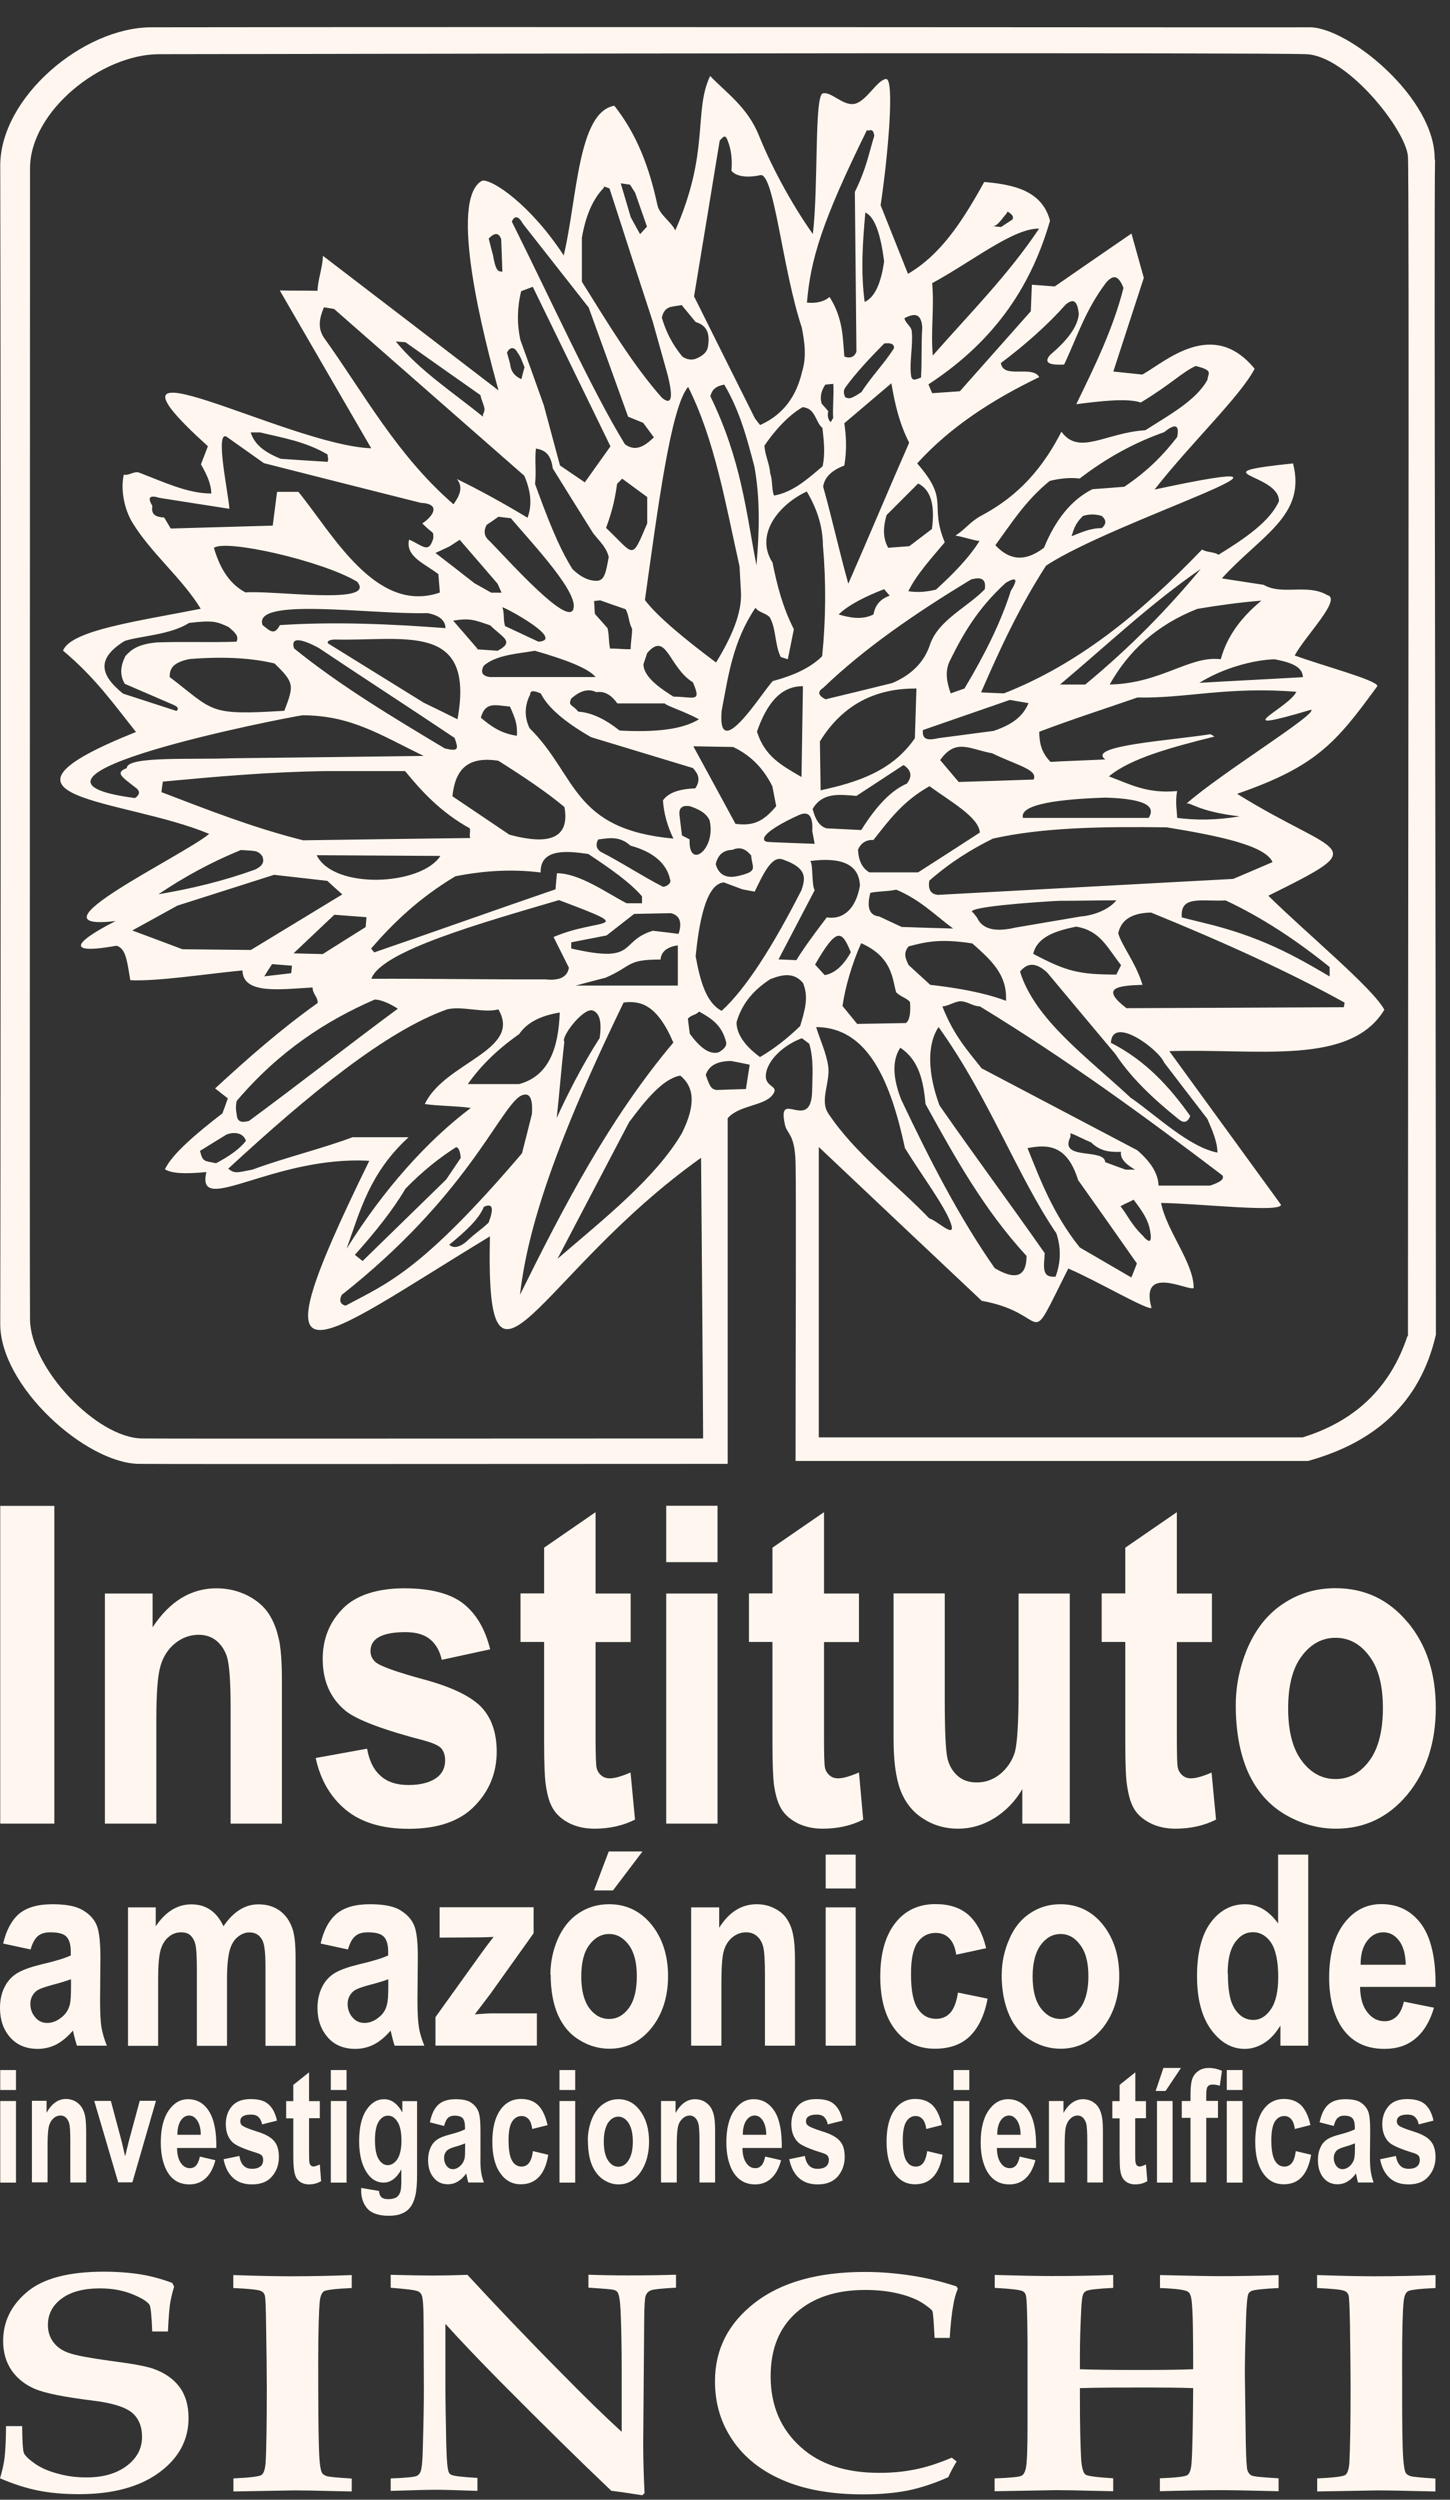 <svg width="47" height="81" viewBox="0 0 47 81" fill="none" xmlns="http://www.w3.org/2000/svg">
<rect x="0" y="0" width="47" height="81" fill="#333333" stroke="none"/>
<path d="M45.625 52.566C45.013 51.832 44.236 51.463 43.287 51.463C42.672 51.463 42.115 51.624 41.617 51.95C41.118 52.271 40.734 52.742 40.459 53.354C40.193 53.966 40.056 54.601 40.056 55.256C40.056 56.111 40.193 56.837 40.459 57.437C40.734 58.033 41.13 58.488 41.656 58.798C42.181 59.103 42.727 59.256 43.303 59.256C44.233 59.256 45.005 58.888 45.621 58.147C46.233 57.401 46.539 56.468 46.539 55.342C46.539 54.217 46.237 53.299 45.629 52.566M44.382 57.06C44.091 57.452 43.727 57.648 43.291 57.648C42.856 57.648 42.491 57.452 42.197 57.06C41.899 56.664 41.754 56.099 41.754 55.358C41.754 54.617 41.899 54.052 42.197 53.66C42.491 53.267 42.856 53.071 43.291 53.071C43.727 53.071 44.091 53.267 44.382 53.66C44.68 54.052 44.825 54.613 44.825 55.346C44.825 56.08 44.68 56.664 44.382 57.06ZM39.275 57.437C38.985 57.562 38.757 57.625 38.604 57.625C38.495 57.625 38.401 57.593 38.326 57.527C38.248 57.46 38.2 57.378 38.177 57.276C38.153 57.178 38.146 56.821 38.146 56.213V53.209H39.283V51.636H38.146V49L36.475 50.15V51.632H35.71V53.205H36.475V56.452C36.475 57.15 36.494 57.617 36.53 57.844C36.577 58.166 36.647 58.425 36.761 58.613C36.871 58.801 37.051 58.958 37.291 59.08C37.53 59.198 37.8 59.256 38.099 59.256C38.589 59.256 39.028 59.158 39.416 58.962L39.271 57.433L39.275 57.437ZM33.016 51.636V54.781C33.016 55.848 32.972 56.515 32.89 56.793C32.804 57.06 32.651 57.291 32.427 57.48C32.2 57.664 31.949 57.758 31.659 57.758C31.415 57.758 31.204 57.688 31.047 57.55C30.886 57.409 30.772 57.225 30.713 56.989C30.654 56.754 30.623 56.107 30.623 55.06V51.632H28.964V56.35C28.964 57.052 29.035 57.601 29.184 58.001C29.337 58.401 29.576 58.707 29.917 58.927C30.255 59.147 30.627 59.256 31.051 59.256C31.474 59.256 31.859 59.143 32.231 58.915C32.6 58.684 32.906 58.37 33.137 57.974V59.092H34.675V51.636H33.016ZM27.838 57.437C27.544 57.562 27.321 57.625 27.168 57.625C27.058 57.625 26.96 57.593 26.889 57.527C26.811 57.46 26.76 57.378 26.74 57.276C26.717 57.178 26.709 56.821 26.709 56.213V53.209H27.842V51.636H26.709V49L25.038 50.15V51.632H24.277V53.205H25.038V56.452C25.038 57.15 25.058 57.617 25.089 57.844C25.136 58.166 25.211 58.425 25.325 58.613C25.438 58.801 25.615 58.958 25.854 59.08C26.093 59.198 26.368 59.256 26.662 59.256C27.156 59.256 27.591 59.158 27.98 58.962L27.842 57.433L27.838 57.437ZM21.595 59.092H23.258V51.636H21.595V59.092ZM21.595 50.62H23.258V48.792H21.595V50.62ZM20.434 57.437C20.143 57.562 19.92 57.625 19.763 57.625C19.657 57.625 19.559 57.593 19.485 57.527C19.406 57.46 19.359 57.378 19.336 57.276C19.316 57.178 19.304 56.821 19.304 56.213V53.209H20.442V51.636H19.304V49L17.637 50.15V51.632H16.872V53.205H17.637V56.452C17.637 57.15 17.657 57.617 17.692 57.844C17.739 58.166 17.81 58.425 17.928 58.613C18.041 58.801 18.218 58.958 18.457 59.08C18.696 59.198 18.967 59.256 19.269 59.256C19.759 59.256 20.195 59.158 20.583 58.962L20.438 57.433L20.434 57.437ZM15.578 55.291C15.225 54.946 14.613 54.656 13.727 54.417C12.845 54.177 12.323 53.989 12.174 53.86C12.064 53.762 12.009 53.644 12.009 53.503C12.009 53.342 12.068 53.205 12.197 53.103C12.386 52.958 12.7 52.887 13.139 52.887C13.488 52.887 13.751 52.965 13.939 53.118C14.127 53.275 14.257 53.495 14.319 53.785L15.888 53.444C15.727 52.793 15.445 52.303 15.021 51.965C14.606 51.64 13.966 51.467 13.104 51.467C12.241 51.467 11.535 51.687 11.107 52.13C10.676 52.569 10.46 53.111 10.46 53.758C10.46 54.475 10.711 55.036 11.205 55.44C11.566 55.73 12.413 56.052 13.755 56.401C14.041 56.48 14.229 56.566 14.311 56.66C14.386 56.758 14.429 56.888 14.429 57.033C14.429 57.256 14.355 57.429 14.21 57.558C13.994 57.746 13.668 57.841 13.241 57.841C12.848 57.841 12.546 57.739 12.331 57.539C12.107 57.343 11.966 57.048 11.899 56.664L10.232 56.966C10.386 57.672 10.711 58.233 11.209 58.645C11.711 59.056 12.386 59.26 13.245 59.26C14.19 59.26 14.9 59.017 15.378 58.527C15.861 58.037 16.1 57.444 16.1 56.762C16.1 56.135 15.927 55.648 15.578 55.291ZM9.04 53.13C8.977 52.82 8.872 52.546 8.719 52.303C8.562 52.059 8.33 51.859 8.028 51.703C7.726 51.55 7.385 51.467 7.016 51.467C6.189 51.467 5.499 51.891 4.946 52.73V51.636H3.4V59.092H5.067V55.711C5.067 54.88 5.11 54.307 5.197 54.001C5.283 53.691 5.44 53.444 5.667 53.256C5.899 53.068 6.154 52.973 6.444 52.973C6.667 52.973 6.86 53.04 7.02 53.169C7.177 53.303 7.299 53.487 7.366 53.718C7.432 53.958 7.475 54.479 7.475 55.283V59.092H9.138V54.456C9.138 53.883 9.107 53.44 9.044 53.13" fill="#FFF7EF"/>
<path d="M1.761 48.796H0.008V59.092H1.761V48.796Z" fill="#FFF7EF"/>
<path d="M0.992 63.17L0.102 62.978C0.204 62.543 0.377 62.225 0.616 62.017C0.863 61.81 1.22 61.704 1.702 61.704C2.138 61.704 2.463 61.766 2.675 61.892C2.891 62.017 3.04 62.174 3.126 62.367C3.212 62.559 3.255 62.912 3.255 63.429L3.244 64.814C3.244 65.21 3.259 65.5 3.287 65.688C3.322 65.873 3.377 66.077 3.463 66.288H2.494C2.467 66.21 2.436 66.096 2.396 65.939C2.381 65.869 2.373 65.822 2.365 65.798C2.196 65.994 2.02 66.143 1.832 66.245C1.639 66.343 1.439 66.391 1.224 66.391C0.843 66.391 0.545 66.265 0.326 66.014C0.106 65.763 0 65.445 0 65.065C0 64.81 0.047 64.586 0.149 64.386C0.251 64.186 0.388 64.037 0.569 63.931C0.749 63.825 1.008 63.735 1.345 63.653C1.8 63.547 2.118 63.449 2.294 63.363V63.245C2.294 63.014 2.247 62.857 2.157 62.759C2.067 62.661 1.894 62.614 1.635 62.614C1.459 62.614 1.326 62.653 1.224 62.739C1.13 62.821 1.047 62.967 0.992 63.174M2.298 64.135C2.177 64.182 1.973 64.245 1.706 64.316C1.435 64.386 1.259 64.453 1.173 64.52C1.047 64.629 0.984 64.771 0.984 64.935C0.984 65.1 1.035 65.245 1.141 65.367C1.239 65.488 1.369 65.551 1.53 65.551C1.702 65.551 1.871 65.481 2.032 65.339C2.153 65.234 2.228 65.1 2.267 64.943C2.29 64.841 2.302 64.649 2.302 64.367V64.131L2.298 64.135ZM4.149 61.806H5.048V62.417C5.369 61.943 5.754 61.708 6.201 61.708C6.436 61.708 6.64 61.766 6.816 61.884C6.989 62.002 7.134 62.182 7.244 62.417C7.405 62.178 7.581 62.002 7.77 61.884C7.958 61.766 8.158 61.708 8.374 61.708C8.644 61.708 8.872 61.774 9.06 61.908C9.248 62.041 9.389 62.237 9.48 62.496C9.546 62.688 9.581 62.998 9.581 63.425V66.292H8.605V63.731C8.605 63.288 8.574 62.998 8.503 62.868C8.413 62.7 8.275 62.617 8.087 62.617C7.946 62.617 7.821 62.669 7.699 62.77C7.581 62.868 7.491 63.017 7.44 63.218C7.389 63.414 7.358 63.72 7.358 64.143V66.292H6.381V63.837C6.381 63.402 6.365 63.12 6.33 62.99C6.295 62.865 6.236 62.77 6.169 62.708C6.095 62.645 5.997 62.614 5.871 62.614C5.722 62.614 5.585 62.661 5.467 62.763C5.346 62.861 5.259 63.002 5.205 63.19C5.154 63.374 5.126 63.684 5.126 64.112V66.292H4.149V61.809V61.806ZM11.28 63.17L10.393 62.978C10.491 62.543 10.664 62.225 10.907 62.017C11.154 61.81 11.511 61.704 11.99 61.704C12.429 61.704 12.754 61.766 12.966 61.892C13.174 62.017 13.327 62.174 13.413 62.367C13.504 62.559 13.543 62.912 13.543 63.429L13.531 64.814C13.531 65.21 13.547 65.5 13.578 65.688C13.605 65.873 13.668 66.077 13.755 66.288H12.79C12.766 66.21 12.731 66.096 12.696 65.939C12.68 65.869 12.668 65.822 12.66 65.798C12.496 65.994 12.319 66.143 12.127 66.245C11.935 66.343 11.735 66.391 11.519 66.391C11.139 66.391 10.836 66.265 10.621 66.014C10.401 65.763 10.291 65.445 10.291 65.065C10.291 64.81 10.342 64.586 10.44 64.386C10.539 64.186 10.68 64.037 10.856 63.931C11.037 63.825 11.295 63.735 11.633 63.653C12.088 63.547 12.405 63.449 12.582 63.363V63.245C12.582 63.014 12.535 62.857 12.445 62.759C12.35 62.661 12.178 62.614 11.919 62.614C11.746 62.614 11.609 62.653 11.515 62.739C11.413 62.821 11.339 62.967 11.276 63.174M12.586 64.135C12.464 64.182 12.264 64.245 11.99 64.316C11.723 64.386 11.543 64.453 11.46 64.52C11.331 64.629 11.268 64.771 11.268 64.935C11.268 65.1 11.319 65.245 11.421 65.367C11.523 65.488 11.652 65.551 11.813 65.551C11.99 65.551 12.154 65.481 12.315 65.339C12.437 65.234 12.511 65.1 12.546 64.943C12.574 64.841 12.586 64.649 12.586 64.367V64.131V64.135ZM14.115 66.288V65.363L15.5 63.433C15.727 63.116 15.896 62.892 16.002 62.763C15.892 62.77 15.739 62.774 15.555 62.778L14.249 62.786V61.802H17.296V62.645L15.888 64.618L15.39 65.273C15.661 65.253 15.829 65.241 15.892 65.241H17.402V66.285H14.111L14.115 66.288ZM17.841 63.982C17.841 63.586 17.92 63.206 18.077 62.837C18.241 62.468 18.465 62.186 18.759 61.994C19.053 61.798 19.379 61.704 19.743 61.704C20.3 61.704 20.755 61.923 21.116 62.362C21.473 62.806 21.654 63.363 21.654 64.033C21.654 64.704 21.473 65.273 21.112 65.72C20.751 66.163 20.296 66.386 19.755 66.386C19.414 66.386 19.092 66.296 18.787 66.108C18.477 65.924 18.249 65.653 18.084 65.288C17.928 64.928 17.849 64.492 17.849 63.978M18.841 64.045C18.841 64.488 18.928 64.833 19.1 65.069C19.273 65.304 19.488 65.422 19.743 65.422C19.998 65.422 20.21 65.304 20.383 65.069C20.555 64.833 20.642 64.488 20.642 64.037C20.642 63.586 20.555 63.261 20.383 63.025C20.21 62.79 19.994 62.669 19.743 62.669C19.492 62.669 19.273 62.79 19.1 63.025C18.924 63.261 18.841 63.602 18.841 64.049M19.253 61.257L19.732 59.994H20.826L19.869 61.257H19.253ZM25.776 66.288H24.795V64.002C24.795 63.516 24.775 63.206 24.732 63.061C24.693 62.919 24.622 62.81 24.528 62.731C24.434 62.653 24.32 62.614 24.187 62.614C24.018 62.614 23.869 62.669 23.732 62.782C23.599 62.896 23.509 63.041 23.458 63.229C23.407 63.414 23.383 63.759 23.383 64.261V66.288H22.403V61.806H23.312V62.465C23.634 61.955 24.038 61.704 24.528 61.704C24.74 61.704 24.94 61.751 25.117 61.845C25.293 61.935 25.43 62.057 25.521 62.206C25.611 62.351 25.677 62.519 25.709 62.704C25.748 62.892 25.768 63.155 25.768 63.5V66.288H25.776ZM26.764 60.096H27.736V61.194H26.764V60.096ZM26.764 61.806H27.736V66.288H26.764V61.806ZM31.957 63.131L30.996 63.339C30.96 63.108 30.89 62.931 30.772 62.81C30.658 62.692 30.509 62.633 30.329 62.633C30.086 62.633 29.894 62.735 29.745 62.935C29.599 63.143 29.529 63.484 29.529 63.963C29.529 64.492 29.599 64.869 29.752 65.092C29.898 65.312 30.094 65.418 30.345 65.418C30.529 65.418 30.678 65.355 30.8 65.226C30.917 65.096 31.004 64.877 31.051 64.567L32.011 64.763C31.913 65.3 31.717 65.704 31.439 65.979C31.157 66.253 30.78 66.386 30.302 66.386C29.764 66.386 29.333 66.179 29.015 65.767C28.694 65.355 28.533 64.778 28.533 64.045C28.533 63.312 28.694 62.731 29.015 62.319C29.337 61.904 29.772 61.7 30.325 61.7C30.772 61.7 31.129 61.817 31.396 62.053C31.659 62.292 31.851 62.649 31.965 63.131M32.47 63.982C32.47 63.586 32.553 63.206 32.714 62.837C32.87 62.468 33.098 62.186 33.392 61.994C33.686 61.798 34.012 61.704 34.373 61.704C34.929 61.704 35.388 61.923 35.745 62.362C36.098 62.806 36.279 63.363 36.279 64.033C36.279 64.704 36.094 65.273 35.737 65.72C35.373 66.163 34.922 66.386 34.377 66.386C34.035 66.386 33.718 66.296 33.408 66.108C33.102 65.924 32.867 65.653 32.71 65.288C32.553 64.928 32.467 64.492 32.467 63.978M33.471 64.045C33.471 64.488 33.557 64.833 33.733 65.069C33.91 65.304 34.122 65.422 34.377 65.422C34.631 65.422 34.847 65.304 35.016 65.069C35.188 64.833 35.279 64.488 35.279 64.037C35.279 63.586 35.192 63.261 35.016 63.025C34.843 62.786 34.631 62.669 34.377 62.669C34.122 62.669 33.91 62.786 33.733 63.025C33.561 63.261 33.471 63.602 33.471 64.049M42.409 66.288H41.503V65.633C41.35 65.888 41.173 66.081 40.969 66.206C40.761 66.332 40.558 66.391 40.346 66.391C39.922 66.391 39.561 66.183 39.255 65.767C38.953 65.351 38.8 64.775 38.8 64.029C38.8 63.284 38.95 62.692 39.244 62.296C39.538 61.904 39.907 61.704 40.358 61.704C40.773 61.704 41.126 61.911 41.428 62.327V60.096H42.405V66.285L42.409 66.288ZM39.801 63.951C39.801 64.43 39.856 64.775 39.965 64.99C40.122 65.3 40.346 65.453 40.624 65.453C40.848 65.453 41.04 65.335 41.197 65.104C41.354 64.873 41.432 64.524 41.432 64.065C41.432 63.547 41.35 63.178 41.201 62.951C41.052 62.727 40.848 62.61 40.612 62.61C40.377 62.61 40.189 62.719 40.028 62.947C39.871 63.17 39.793 63.504 39.793 63.951M45.507 64.861L46.48 65.057C46.354 65.492 46.158 65.822 45.888 66.049C45.621 66.281 45.28 66.391 44.876 66.391C44.233 66.391 43.758 66.135 43.448 65.626C43.205 65.218 43.083 64.7 43.083 64.08C43.083 63.335 43.244 62.755 43.562 62.331C43.883 61.908 44.283 61.7 44.774 61.7C45.323 61.7 45.754 61.919 46.076 62.359C46.39 62.802 46.543 63.472 46.531 64.382H44.084C44.091 64.735 44.166 65.01 44.319 65.202C44.468 65.398 44.656 65.496 44.884 65.496C45.036 65.496 45.162 65.441 45.268 65.343C45.374 65.241 45.456 65.081 45.507 64.853M45.566 63.665C45.558 63.319 45.484 63.057 45.346 62.88C45.209 62.7 45.036 62.614 44.84 62.614C44.629 62.614 44.452 62.708 44.311 62.896C44.17 63.084 44.099 63.343 44.103 63.665H45.566Z" fill="#FFF7EF"/>
<path d="M0.008 67.077H0.518V67.724H0.008V67.077ZM0.008 68.081H0.518V70.724H0.008V68.081ZM2.789 70.72H2.279V69.375C2.279 69.089 2.267 68.904 2.247 68.818C2.224 68.736 2.189 68.669 2.141 68.622C2.09 68.575 2.036 68.551 1.965 68.551C1.875 68.551 1.796 68.583 1.726 68.649C1.655 68.716 1.608 68.802 1.581 68.912C1.557 69.022 1.541 69.226 1.541 69.52V70.716H1.035V68.073H1.51V68.461C1.675 68.163 1.887 68.014 2.141 68.014C2.255 68.014 2.353 68.041 2.451 68.096C2.545 68.155 2.612 68.222 2.663 68.308C2.714 68.394 2.745 68.493 2.765 68.602C2.781 68.712 2.793 68.869 2.793 69.073V70.716L2.789 70.72ZM3.832 70.72L3.055 68.077H3.593L3.953 69.426L4.055 69.873C4.087 69.759 4.102 69.685 4.11 69.646C4.13 69.571 4.15 69.497 4.165 69.422L4.53 68.073H5.056L4.291 70.716H3.832V70.72ZM6.479 69.881L6.981 69.999C6.915 70.254 6.813 70.446 6.671 70.579C6.53 70.712 6.354 70.783 6.142 70.783C5.809 70.783 5.561 70.634 5.401 70.332C5.275 70.093 5.212 69.787 5.212 69.422C5.212 68.987 5.295 68.642 5.463 68.394C5.632 68.147 5.84 68.022 6.095 68.022C6.381 68.022 6.609 68.151 6.773 68.41C6.938 68.669 7.02 69.069 7.013 69.603H5.738C5.742 69.81 5.781 69.971 5.86 70.085C5.942 70.203 6.036 70.257 6.154 70.257C6.236 70.257 6.303 70.23 6.354 70.171C6.409 70.112 6.452 70.014 6.479 69.881ZM6.507 69.175C6.507 68.971 6.467 68.822 6.393 68.712C6.322 68.606 6.236 68.551 6.13 68.551C6.02 68.551 5.926 68.61 5.856 68.72C5.785 68.83 5.75 68.983 5.75 69.175H6.507ZM7.248 69.967L7.758 69.861C7.781 69.999 7.824 70.101 7.891 70.171C7.962 70.242 8.048 70.277 8.17 70.277C8.299 70.277 8.397 70.246 8.464 70.179C8.511 70.132 8.53 70.069 8.53 69.991C8.53 69.936 8.519 69.893 8.495 69.857C8.472 69.822 8.413 69.791 8.326 69.763C7.915 69.638 7.656 69.524 7.546 69.426C7.393 69.281 7.319 69.081 7.319 68.83C7.319 68.602 7.381 68.41 7.515 68.253C7.648 68.096 7.848 68.018 8.126 68.018C8.405 68.018 8.585 68.077 8.711 68.195C8.84 68.312 8.927 68.485 8.978 68.716L8.495 68.838C8.476 68.732 8.436 68.657 8.381 68.602C8.323 68.547 8.244 68.52 8.134 68.52C7.997 68.52 7.903 68.547 7.844 68.598C7.805 68.634 7.789 68.681 7.789 68.74C7.789 68.791 7.805 68.834 7.84 68.865C7.887 68.912 8.044 68.979 8.315 69.065C8.589 69.147 8.774 69.249 8.883 69.375C8.989 69.497 9.04 69.673 9.04 69.893C9.04 70.136 8.97 70.344 8.821 70.52C8.676 70.693 8.46 70.783 8.17 70.783C7.907 70.783 7.699 70.709 7.546 70.563C7.393 70.418 7.295 70.218 7.248 69.967ZM10.366 68.081V68.638H10.017V69.701C10.017 69.916 10.021 70.042 10.029 70.077C10.037 70.112 10.052 70.144 10.072 70.167C10.099 70.191 10.127 70.203 10.158 70.203C10.209 70.203 10.276 70.179 10.366 70.136L10.409 70.677C10.291 70.748 10.158 70.783 10.005 70.783C9.915 70.783 9.829 70.76 9.758 70.72C9.687 70.677 9.633 70.622 9.597 70.555C9.566 70.489 9.538 70.399 9.527 70.281C9.515 70.203 9.507 70.038 9.507 69.791V68.642H9.276V68.085H9.507V67.559L10.017 67.151V68.085H10.366V68.081ZM10.723 67.077H11.233V67.724H10.723V67.077ZM10.723 68.081H11.233V70.724H10.723V68.081ZM11.703 70.897L12.284 70.995C12.296 71.089 12.315 71.152 12.354 71.187C12.402 71.238 12.476 71.261 12.582 71.261C12.715 71.261 12.813 71.234 12.88 71.179C12.927 71.14 12.958 71.081 12.982 71.003C12.998 70.944 13.009 70.834 13.009 70.681V70.297C12.856 70.579 12.664 70.724 12.433 70.724C12.174 70.724 11.97 70.575 11.817 70.273C11.699 70.034 11.641 69.74 11.641 69.387C11.641 68.944 11.719 68.606 11.876 68.371C12.029 68.139 12.221 68.022 12.452 68.022C12.684 68.022 12.888 68.167 13.041 68.453V68.085H13.519V70.457C13.519 70.767 13.5 70.999 13.46 71.156C13.425 71.308 13.37 71.43 13.303 71.516C13.237 71.607 13.147 71.677 13.033 71.724C12.919 71.775 12.778 71.799 12.605 71.799C12.28 71.799 12.049 71.72 11.911 71.571C11.778 71.418 11.707 71.222 11.707 70.987C11.707 70.963 11.707 70.932 11.707 70.901M12.154 69.347C12.154 69.626 12.194 69.834 12.272 69.963C12.354 70.093 12.452 70.159 12.566 70.159C12.692 70.159 12.798 70.089 12.884 69.959C12.966 69.826 13.013 69.63 13.013 69.367C13.013 69.104 12.974 68.893 12.888 68.759C12.805 68.622 12.703 68.555 12.578 68.555C12.452 68.555 12.354 68.622 12.272 68.751C12.194 68.881 12.154 69.081 12.154 69.347ZM14.394 68.889L13.935 68.771C13.986 68.516 14.072 68.328 14.202 68.206C14.327 68.085 14.515 68.022 14.762 68.022C14.99 68.022 15.163 68.057 15.268 68.132C15.378 68.206 15.457 68.3 15.504 68.414C15.551 68.528 15.574 68.736 15.574 69.038V69.857C15.57 70.085 15.574 70.257 15.594 70.367C15.606 70.477 15.637 70.595 15.684 70.72H15.178C15.166 70.673 15.147 70.606 15.131 70.512C15.123 70.469 15.116 70.446 15.112 70.43C15.025 70.548 14.935 70.634 14.833 70.693C14.735 70.752 14.629 70.779 14.515 70.779C14.319 70.779 14.162 70.701 14.049 70.555C13.931 70.41 13.876 70.222 13.876 69.995C13.876 69.846 13.9 69.716 13.955 69.595C14.006 69.477 14.08 69.391 14.174 69.328C14.264 69.265 14.402 69.214 14.578 69.167C14.813 69.108 14.982 69.046 15.072 68.999V68.928C15.072 68.794 15.049 68.7 15.002 68.642C14.955 68.587 14.864 68.555 14.731 68.555C14.641 68.555 14.566 68.583 14.519 68.63C14.468 68.677 14.429 68.763 14.394 68.889ZM15.076 69.453C15.01 69.481 14.912 69.52 14.766 69.559C14.625 69.599 14.535 69.642 14.492 69.681C14.425 69.748 14.394 69.83 14.394 69.928C14.394 70.026 14.421 70.108 14.472 70.179C14.527 70.25 14.594 70.289 14.68 70.289C14.77 70.289 14.857 70.246 14.939 70.163C15.002 70.101 15.041 70.022 15.061 69.932C15.072 69.873 15.076 69.759 15.076 69.591V69.453ZM17.755 68.861L17.253 68.987C17.233 68.849 17.198 68.743 17.139 68.673C17.076 68.602 17.002 68.567 16.904 68.567C16.778 68.567 16.677 68.63 16.598 68.748C16.523 68.869 16.484 69.069 16.484 69.347C16.484 69.661 16.523 69.885 16.598 70.014C16.672 70.144 16.778 70.206 16.908 70.206C17.006 70.206 17.08 70.167 17.143 70.093C17.202 70.018 17.253 69.889 17.273 69.704L17.771 69.822C17.72 70.14 17.622 70.375 17.473 70.536C17.324 70.697 17.128 70.779 16.884 70.779C16.602 70.779 16.378 70.657 16.21 70.41C16.041 70.167 15.959 69.83 15.959 69.398C15.959 68.967 16.041 68.626 16.21 68.379C16.378 68.136 16.606 68.014 16.888 68.014C17.124 68.014 17.312 68.085 17.449 68.222C17.586 68.363 17.684 68.575 17.747 68.857M18.135 67.077H18.645V67.724H18.135V67.077ZM18.135 68.081H18.645V70.724H18.135V68.081ZM19.053 69.363C19.053 69.132 19.092 68.908 19.175 68.689C19.261 68.473 19.379 68.304 19.532 68.195C19.685 68.081 19.853 68.022 20.046 68.022C20.336 68.022 20.575 68.151 20.759 68.41C20.948 68.669 21.038 68.999 21.038 69.395C21.038 69.791 20.944 70.128 20.759 70.391C20.571 70.654 20.336 70.783 20.049 70.783C19.873 70.783 19.704 70.728 19.544 70.618C19.387 70.508 19.265 70.348 19.179 70.136C19.096 69.924 19.057 69.665 19.057 69.363M19.571 69.398C19.571 69.661 19.618 69.865 19.704 69.999C19.798 70.14 19.908 70.21 20.041 70.21C20.175 70.21 20.289 70.14 20.375 69.999C20.465 69.861 20.512 69.657 20.512 69.395C20.512 69.132 20.465 68.936 20.375 68.794C20.285 68.657 20.175 68.587 20.041 68.587C19.908 68.587 19.798 68.657 19.704 68.794C19.618 68.936 19.571 69.136 19.571 69.398ZM23.179 70.72H22.673V69.375C22.673 69.089 22.662 68.904 22.638 68.818C22.618 68.736 22.579 68.669 22.532 68.622C22.481 68.575 22.426 68.551 22.36 68.551C22.269 68.551 22.191 68.587 22.12 68.653C22.05 68.72 21.999 68.806 21.975 68.916C21.952 69.026 21.936 69.23 21.936 69.524V70.72H21.426V68.081H21.897V68.469C22.065 68.171 22.273 68.022 22.532 68.022C22.642 68.022 22.748 68.049 22.842 68.104C22.932 68.159 23.007 68.23 23.054 68.316C23.101 68.402 23.136 68.5 23.152 68.61C23.171 68.72 23.179 68.877 23.179 69.081V70.724V70.72ZM24.807 69.881L25.317 69.999C25.25 70.254 25.148 70.446 25.007 70.579C24.866 70.712 24.689 70.783 24.477 70.783C24.148 70.783 23.901 70.63 23.736 70.332C23.611 70.093 23.544 69.787 23.544 69.422C23.544 68.987 23.626 68.642 23.795 68.394C23.964 68.147 24.171 68.022 24.426 68.022C24.713 68.022 24.936 68.151 25.105 68.41C25.27 68.669 25.348 69.069 25.34 69.603H24.066C24.066 69.81 24.109 69.971 24.187 70.085C24.266 70.203 24.364 70.257 24.481 70.257C24.564 70.257 24.626 70.23 24.681 70.171C24.736 70.112 24.775 70.014 24.803 69.881M24.838 69.175C24.834 68.971 24.795 68.822 24.724 68.712C24.654 68.606 24.568 68.551 24.462 68.551C24.348 68.551 24.258 68.61 24.183 68.72C24.113 68.83 24.077 68.983 24.077 69.175H24.838ZM25.576 69.967L26.089 69.861C26.109 69.999 26.156 70.101 26.223 70.171C26.289 70.242 26.38 70.277 26.501 70.277C26.634 70.277 26.736 70.246 26.799 70.179C26.842 70.132 26.866 70.069 26.866 69.991C26.866 69.936 26.854 69.893 26.827 69.857C26.803 69.822 26.744 69.791 26.658 69.763C26.246 69.638 25.987 69.524 25.878 69.426C25.725 69.281 25.65 69.081 25.65 68.83C25.65 68.602 25.717 68.41 25.85 68.253C25.98 68.096 26.183 68.018 26.462 68.018C26.74 68.018 26.925 68.077 27.05 68.195C27.176 68.312 27.266 68.485 27.313 68.716L26.831 68.838C26.811 68.732 26.772 68.657 26.717 68.602C26.662 68.547 26.576 68.52 26.474 68.52C26.336 68.52 26.246 68.547 26.183 68.598C26.144 68.634 26.125 68.681 26.125 68.74C26.125 68.791 26.14 68.834 26.18 68.865C26.223 68.912 26.38 68.979 26.654 69.065C26.925 69.147 27.113 69.249 27.223 69.375C27.333 69.497 27.38 69.673 27.38 69.893C27.38 70.136 27.305 70.344 27.16 70.52C27.011 70.693 26.795 70.783 26.505 70.783C26.246 70.783 26.038 70.709 25.885 70.563C25.732 70.418 25.634 70.218 25.583 69.967M30.525 68.861L30.023 68.987C30.007 68.849 29.968 68.743 29.909 68.673C29.847 68.602 29.772 68.567 29.678 68.567C29.552 68.567 29.451 68.63 29.376 68.748C29.301 68.869 29.262 69.069 29.262 69.347C29.262 69.661 29.301 69.885 29.376 70.014C29.451 70.144 29.552 70.206 29.686 70.206C29.784 70.206 29.858 70.167 29.921 70.093C29.98 70.018 30.027 69.889 30.055 69.704L30.553 69.822C30.498 70.14 30.396 70.375 30.251 70.536C30.105 70.697 29.905 70.779 29.658 70.779C29.38 70.779 29.152 70.657 28.988 70.414C28.823 70.167 28.737 69.83 28.737 69.398C28.737 68.967 28.819 68.626 28.988 68.379C29.156 68.136 29.384 68.014 29.67 68.014C29.905 68.014 30.09 68.085 30.231 68.222C30.368 68.363 30.466 68.575 30.529 68.857M30.91 67.077H31.419V67.724H30.91V67.077ZM30.91 68.081H31.419V70.724H30.91V68.081ZM33.051 69.881L33.561 69.999C33.494 70.254 33.392 70.446 33.251 70.579C33.11 70.712 32.933 70.783 32.721 70.783C32.384 70.783 32.141 70.63 31.98 70.332C31.851 70.093 31.788 69.787 31.788 69.422C31.788 68.987 31.87 68.642 32.039 68.394C32.208 68.147 32.416 68.022 32.674 68.022C32.957 68.022 33.184 68.151 33.349 68.41C33.514 68.669 33.592 69.069 33.584 69.603H32.313C32.313 69.81 32.357 69.971 32.435 70.085C32.514 70.203 32.612 70.257 32.729 70.257C32.812 70.257 32.878 70.23 32.929 70.171C32.984 70.112 33.027 70.014 33.051 69.881ZM33.082 69.175C33.078 68.971 33.039 68.822 32.968 68.712C32.894 68.606 32.812 68.551 32.706 68.551C32.596 68.551 32.502 68.61 32.431 68.72C32.361 68.83 32.321 68.983 32.325 69.175H33.086H33.082ZM35.749 70.72H35.243V69.375C35.243 69.089 35.231 68.904 35.212 68.818C35.188 68.736 35.149 68.669 35.106 68.622C35.055 68.575 34.996 68.551 34.929 68.551C34.843 68.551 34.761 68.587 34.694 68.653C34.624 68.72 34.577 68.806 34.549 68.916C34.522 69.026 34.51 69.23 34.51 69.524V70.72H34V68.081H34.471V68.469C34.639 68.171 34.851 68.022 35.11 68.022C35.22 68.022 35.322 68.049 35.416 68.104C35.506 68.159 35.577 68.23 35.624 68.316C35.671 68.402 35.702 68.5 35.722 68.61C35.741 68.72 35.749 68.877 35.749 69.081V70.724V70.72ZM37.145 68.081V68.638H36.796V69.701C36.796 69.916 36.796 70.042 36.808 70.077C36.816 70.112 36.828 70.144 36.851 70.167C36.875 70.191 36.902 70.203 36.938 70.203C36.985 70.203 37.055 70.179 37.145 70.136L37.189 70.677C37.075 70.748 36.938 70.783 36.789 70.783C36.698 70.783 36.612 70.76 36.538 70.72C36.467 70.677 36.412 70.622 36.377 70.555C36.345 70.489 36.318 70.399 36.306 70.281C36.298 70.203 36.291 70.038 36.291 69.791V68.642H36.055V68.085H36.291V67.559L36.8 67.151V68.085H37.149L37.145 68.081ZM37.502 68.081H38.008V70.724H37.502V68.081ZM37.459 67.755L37.71 67.01H38.279L37.781 67.755H37.459ZM38.306 68.081H38.589V67.881C38.589 67.661 38.605 67.496 38.64 67.383C38.675 67.273 38.738 67.186 38.832 67.116C38.922 67.045 39.044 67.01 39.181 67.01C39.326 67.01 39.471 67.041 39.608 67.1L39.538 67.587C39.456 67.559 39.381 67.547 39.303 67.547C39.224 67.547 39.177 67.571 39.142 67.618C39.11 67.665 39.099 67.755 39.099 67.892V68.077H39.479V68.626H39.099V70.716H38.589V68.626H38.306V68.077V68.081ZM39.765 67.077H40.275V67.724H39.765V67.077ZM39.765 68.081H40.275V70.724H39.765V68.081ZM42.472 68.861L41.97 68.987C41.954 68.849 41.915 68.743 41.856 68.673C41.797 68.602 41.719 68.567 41.628 68.567C41.499 68.567 41.397 68.63 41.322 68.748C41.248 68.869 41.209 69.069 41.209 69.347C41.209 69.661 41.248 69.885 41.326 70.014C41.401 70.144 41.503 70.206 41.632 70.206C41.73 70.206 41.809 70.167 41.871 70.093C41.934 70.018 41.977 69.889 42.001 69.704L42.499 69.822C42.444 70.14 42.346 70.375 42.201 70.536C42.056 70.697 41.856 70.779 41.609 70.779C41.326 70.779 41.103 70.657 40.938 70.414C40.769 70.167 40.687 69.83 40.687 69.398C40.687 68.967 40.769 68.626 40.938 68.379C41.107 68.136 41.33 68.014 41.617 68.014C41.852 68.014 42.036 68.085 42.177 68.222C42.315 68.363 42.413 68.575 42.475 68.857M43.236 68.889L42.774 68.771C42.825 68.516 42.915 68.328 43.044 68.206C43.17 68.085 43.354 68.022 43.605 68.022C43.833 68.022 44.001 68.057 44.111 68.132C44.221 68.206 44.299 68.3 44.346 68.414C44.393 68.528 44.413 68.736 44.413 69.038L44.405 69.857C44.405 70.085 44.413 70.257 44.433 70.367C44.448 70.477 44.48 70.595 44.523 70.72H44.017C44.005 70.673 43.989 70.606 43.97 70.512C43.962 70.469 43.958 70.446 43.95 70.43C43.864 70.548 43.774 70.634 43.672 70.693C43.57 70.752 43.468 70.779 43.354 70.779C43.158 70.779 43.001 70.701 42.887 70.555C42.774 70.41 42.719 70.222 42.719 69.995C42.719 69.846 42.742 69.716 42.797 69.595C42.844 69.477 42.923 69.391 43.013 69.328C43.107 69.265 43.24 69.214 43.421 69.167C43.656 69.108 43.821 69.046 43.915 68.999V68.928C43.915 68.794 43.891 68.7 43.84 68.642C43.793 68.587 43.703 68.555 43.57 68.555C43.476 68.555 43.409 68.583 43.358 68.63C43.307 68.677 43.264 68.763 43.232 68.889M43.915 69.453C43.848 69.481 43.746 69.52 43.605 69.559C43.464 69.599 43.374 69.642 43.331 69.681C43.264 69.748 43.232 69.83 43.232 69.928C43.232 70.026 43.26 70.108 43.311 70.179C43.366 70.25 43.432 70.289 43.515 70.289C43.605 70.289 43.695 70.246 43.778 70.163C43.836 70.101 43.88 70.022 43.899 69.932C43.911 69.873 43.919 69.759 43.919 69.591V69.453H43.915ZM44.739 69.967L45.248 69.861C45.268 69.999 45.315 70.101 45.382 70.171C45.448 70.242 45.539 70.277 45.66 70.277C45.79 70.277 45.892 70.246 45.954 70.179C45.998 70.132 46.021 70.069 46.021 69.991C46.021 69.936 46.009 69.893 45.986 69.857C45.958 69.822 45.903 69.791 45.813 69.763C45.401 69.638 45.142 69.524 45.033 69.426C44.88 69.281 44.805 69.081 44.805 68.83C44.805 68.602 44.872 68.41 45.005 68.253C45.135 68.096 45.335 68.018 45.613 68.018C45.876 68.018 46.072 68.077 46.201 68.195C46.327 68.312 46.417 68.485 46.464 68.716L45.986 68.838C45.966 68.732 45.927 68.657 45.868 68.602C45.813 68.547 45.731 68.52 45.625 68.52C45.488 68.52 45.39 68.547 45.335 68.598C45.295 68.634 45.276 68.681 45.276 68.74C45.276 68.791 45.295 68.83 45.327 68.865C45.374 68.912 45.531 68.979 45.805 69.065C46.076 69.147 46.264 69.249 46.37 69.375C46.476 69.497 46.531 69.673 46.531 69.893C46.531 70.136 46.46 70.344 46.307 70.52C46.162 70.693 45.947 70.783 45.656 70.783C45.394 70.783 45.186 70.709 45.033 70.563C44.88 70.418 44.782 70.218 44.735 69.967" fill="#FFF7EF"/>
<path d="M0.2 78.615H0.718C0.722 79.109 0.741 79.396 0.773 79.482C0.804 79.564 0.918 79.678 1.11 79.816C1.298 79.953 1.545 80.067 1.851 80.149C2.153 80.235 2.467 80.278 2.792 80.278C3.342 80.278 3.777 80.153 4.11 79.902C4.44 79.651 4.604 79.341 4.604 78.964C4.604 78.623 4.495 78.36 4.275 78.176C4.051 77.996 3.632 77.862 3.008 77.788C2.087 77.674 1.463 77.549 1.145 77.415C0.824 77.282 0.569 77.082 0.38 76.815C0.196 76.548 0.102 76.231 0.102 75.858C0.102 75.231 0.361 74.701 0.879 74.266C1.396 73.831 2.224 73.611 3.361 73.611C3.808 73.611 4.2 73.642 4.546 73.697C4.891 73.752 5.236 73.846 5.585 73.976L5.644 74.097C5.581 74.305 5.534 74.497 5.51 74.666C5.487 74.835 5.463 75.129 5.444 75.548H4.934C4.914 75.034 4.887 74.744 4.844 74.681C4.769 74.572 4.581 74.458 4.279 74.336C3.977 74.215 3.632 74.152 3.24 74.152C2.702 74.152 2.287 74.266 1.996 74.485C1.698 74.705 1.553 74.991 1.553 75.34C1.553 75.552 1.612 75.74 1.734 75.901C1.855 76.058 2.024 76.176 2.239 76.246C2.455 76.325 2.922 76.411 3.64 76.509C4.287 76.592 4.73 76.674 4.957 76.752C5.334 76.882 5.62 77.082 5.82 77.349C6.016 77.615 6.111 77.949 6.111 78.356C6.111 79.062 5.797 79.651 5.161 80.118C4.526 80.584 3.663 80.82 2.565 80.82C2.079 80.82 1.635 80.784 1.235 80.702C0.839 80.623 0.427 80.49 0 80.306C0.071 80.074 0.118 79.866 0.145 79.67C0.176 79.408 0.192 79.055 0.196 78.608M7.566 80.729V80.31C8.103 80.286 8.409 80.247 8.479 80.196C8.55 80.145 8.593 80.012 8.609 79.804C8.636 79.361 8.648 78.545 8.648 77.345C8.648 76.886 8.64 76.219 8.625 75.344C8.617 74.748 8.605 74.419 8.577 74.36C8.554 74.301 8.515 74.258 8.452 74.234C8.366 74.195 8.068 74.164 7.562 74.14V73.721C8.37 73.748 8.981 73.76 9.409 73.76C10.142 73.76 10.805 73.744 11.401 73.721V74.14C10.868 74.164 10.57 74.203 10.499 74.246C10.433 74.293 10.386 74.395 10.366 74.56C10.335 74.882 10.315 75.529 10.315 76.505C10.315 77.803 10.319 78.71 10.335 79.219C10.346 79.729 10.378 80.035 10.44 80.133C10.464 80.176 10.515 80.208 10.589 80.235C10.664 80.259 10.935 80.286 11.401 80.314V80.733L10.707 80.718C10.272 80.706 9.88 80.698 9.534 80.698L7.558 80.733L7.566 80.729ZM12.664 80.729V80.31C13.143 80.294 13.421 80.266 13.504 80.231C13.562 80.204 13.602 80.161 13.629 80.098C13.668 80.019 13.7 79.737 13.707 79.255C13.731 78.454 13.739 77.85 13.739 77.447L13.731 75.329C13.731 74.772 13.711 74.446 13.664 74.36C13.641 74.313 13.605 74.274 13.555 74.25C13.476 74.207 13.178 74.172 12.664 74.132V73.713C13.28 73.728 13.739 73.736 14.033 73.736C14.362 73.736 14.735 73.728 15.151 73.713C16.053 74.689 17.065 75.756 18.202 76.901C18.955 77.67 19.606 78.302 20.151 78.8V76.819C20.151 76.07 20.14 75.423 20.116 74.882C20.1 74.556 20.069 74.36 20.022 74.285C19.998 74.246 19.955 74.215 19.892 74.199C19.83 74.183 19.559 74.16 19.073 74.129V73.709C19.5 73.725 19.924 73.732 20.343 73.732C20.924 73.732 21.45 73.725 21.912 73.709V74.129C21.477 74.152 21.214 74.18 21.124 74.207C21.073 74.223 21.034 74.246 20.998 74.278C20.971 74.305 20.948 74.344 20.928 74.391C20.9 74.47 20.885 74.729 20.881 75.16L20.865 77.156L20.849 79.168C20.849 79.71 20.865 80.247 20.893 80.788L20.818 80.855C20.347 80.78 20.01 80.733 19.814 80.71C18.814 79.761 17.602 78.568 16.178 77.133C15.461 76.403 14.88 75.795 14.437 75.301V77.243C14.437 77.776 14.449 78.411 14.464 79.157C14.476 79.71 14.504 80.023 14.547 80.11C14.559 80.145 14.59 80.176 14.633 80.196C14.708 80.231 14.99 80.266 15.476 80.294V80.714C14.845 80.69 14.39 80.678 14.119 80.678C13.892 80.678 13.405 80.69 12.66 80.714M30.862 79.647L31.008 79.761C30.905 79.925 30.815 80.094 30.737 80.27C30.286 80.47 29.851 80.615 29.427 80.702C29.007 80.784 28.525 80.827 27.976 80.827C26.952 80.827 26.089 80.674 25.379 80.368C24.669 80.063 24.128 79.631 23.748 79.074C23.367 78.517 23.175 77.882 23.175 77.16C23.175 76.125 23.611 75.278 24.47 74.615C25.328 73.952 26.517 73.619 28.038 73.619C28.541 73.619 29.039 73.662 29.533 73.736C30.027 73.811 30.517 73.928 31.004 74.089L31.047 74.16C30.976 74.34 30.925 74.517 30.902 74.681C30.847 74.972 30.811 75.329 30.784 75.756H30.294C30.266 75.231 30.247 74.944 30.223 74.889C30.196 74.838 30.09 74.752 29.901 74.627C29.709 74.505 29.45 74.399 29.125 74.321C28.796 74.242 28.439 74.203 28.042 74.203C27.101 74.203 26.36 74.45 25.807 74.94C25.254 75.435 24.979 76.117 24.979 76.999C24.979 77.949 25.309 78.725 25.972 79.309C26.587 79.859 27.427 80.129 28.497 80.129C28.913 80.129 29.301 80.094 29.662 80.019C30.023 79.949 30.423 79.819 30.858 79.635M32.239 80.729V80.31C32.753 80.29 33.043 80.263 33.11 80.223C33.18 80.188 33.223 80.106 33.251 79.984C33.29 79.804 33.306 79.341 33.306 78.6V75.866C33.298 74.944 33.282 74.438 33.247 74.356C33.227 74.305 33.196 74.266 33.145 74.242C33.066 74.199 32.764 74.164 32.243 74.136V73.717C33.023 73.74 33.643 73.752 34.102 73.752C34.824 73.752 35.483 73.74 36.083 73.717V74.136C35.604 74.16 35.318 74.191 35.231 74.227C35.181 74.246 35.141 74.278 35.122 74.317C35.083 74.38 35.055 74.572 35.043 74.897C35.02 75.38 35.004 75.866 35.004 76.356V76.772C35.412 76.788 36.055 76.796 36.938 76.796C37.722 76.796 38.302 76.788 38.675 76.772C38.675 75.689 38.667 74.972 38.632 74.615C38.616 74.423 38.577 74.309 38.51 74.262C38.42 74.199 38.118 74.16 37.6 74.14V73.721C38.569 73.744 39.228 73.756 39.573 73.756C40.165 73.756 40.785 73.744 41.444 73.721V74.14C40.946 74.164 40.652 74.199 40.569 74.234C40.526 74.254 40.487 74.285 40.467 74.325C40.432 74.391 40.405 74.662 40.389 75.136C40.365 75.862 40.35 76.45 40.35 76.901L40.381 79.168C40.393 79.682 40.409 79.976 40.436 80.055C40.464 80.129 40.507 80.184 40.569 80.216C40.632 80.247 40.926 80.278 41.444 80.306V80.725L40.793 80.71C40.299 80.698 39.922 80.69 39.64 80.69C39.059 80.69 38.381 80.702 37.596 80.725V80.306C38.118 80.286 38.42 80.251 38.491 80.2C38.565 80.149 38.608 80.016 38.624 79.792C38.651 79.415 38.667 78.611 38.675 77.384C38.236 77.368 37.749 77.364 37.212 77.364C36.373 77.364 35.636 77.364 35.004 77.384V77.713C35.004 78.588 35.02 79.239 35.043 79.674C35.063 79.968 35.114 80.137 35.188 80.188C35.263 80.235 35.561 80.274 36.083 80.306V80.725L35.392 80.71C34.957 80.698 34.565 80.69 34.22 80.69L32.247 80.725L32.239 80.729ZM42.695 80.729V80.31C43.232 80.286 43.538 80.247 43.609 80.196C43.679 80.145 43.723 80.012 43.738 79.804C43.762 79.361 43.778 78.545 43.778 77.345C43.778 76.886 43.77 76.219 43.758 75.344C43.746 74.748 43.734 74.419 43.707 74.36C43.683 74.301 43.644 74.258 43.581 74.234C43.499 74.195 43.201 74.164 42.691 74.14V73.721C43.495 73.748 44.111 73.76 44.538 73.76C45.272 73.76 45.935 73.744 46.531 73.721V74.14C46.001 74.164 45.699 74.203 45.633 74.246C45.562 74.293 45.519 74.395 45.499 74.56C45.464 74.882 45.448 75.529 45.448 76.505C45.448 77.803 45.448 78.71 45.464 79.219C45.476 79.729 45.511 80.035 45.566 80.133C45.59 80.172 45.641 80.208 45.715 80.235C45.79 80.259 46.064 80.286 46.527 80.314V80.733L45.837 80.718C45.397 80.706 45.009 80.698 44.664 80.698L42.687 80.733L42.695 80.729Z" fill="#FFF7EF"/>
<path fill-rule="evenodd" clip-rule="evenodd" d="M46.503 5.176C46.539 3.171 43.684 0.877 42.452 0.885C41.217 0.893 17.049 0.865 4.906 0.885C2.694 0.885 0.004 3.156 0.008 5.372C0.035 17.855 0.016 40.866 0.008 42.89C-0.004 44.917 2.785 47.424 4.514 47.435C6.244 47.447 17.229 47.435 23.587 47.435V36.234C23.952 35.814 24.74 35.838 25.023 35.501C25.305 35.167 24.803 35.261 24.823 34.846C24.842 34.434 25.301 33.904 25.991 33.642C26.07 33.7 26.152 33.759 26.23 33.822C26.387 34.324 26.328 34.904 26.325 35.328C26.313 36.265 25.807 35.924 25.544 35.928C25.379 35.928 25.372 36.12 25.442 36.442C25.513 36.764 25.764 36.732 25.787 37.677C25.811 38.623 25.787 44.121 25.787 47.341H42.397C44.546 46.745 46.029 45.482 46.543 43.247C46.543 30.453 46.476 7.184 46.515 5.172M24.179 35.289C23.854 35.297 23.532 35.309 23.21 35.32C23.116 35.273 23.046 35.348 22.877 34.834C22.967 34.54 23.238 34.383 23.693 34.379C23.897 34.418 24.101 34.457 24.301 34.501C24.258 34.763 24.218 35.026 24.179 35.289ZM11.201 42.309C11.029 42.262 10.986 42.145 11.076 41.96C15.1 38.787 16.139 36.026 16.845 35.528C17.147 35.355 17.28 35.544 17.241 36.101C17.135 36.524 17.029 36.948 16.92 37.371C13.629 41.231 12.519 41.599 11.201 42.309ZM15.837 39.619C15.582 39.858 15.425 39.944 15.17 40.184C15.002 40.352 14.731 40.501 14.562 40.333C15.065 39.921 15.519 39.517 15.684 39.105C15.97 38.975 16.017 39.148 15.837 39.619ZM8.123 30.782C7.389 30.775 6.648 30.767 5.914 30.759C5.373 30.555 4.828 30.351 4.287 30.151C4.773 29.884 5.259 29.618 5.746 29.347C6.789 29.014 7.836 28.68 8.883 28.347C9.456 28.413 10.033 28.476 10.609 28.543C10.77 28.692 10.931 28.837 11.095 28.982C10.103 29.582 9.119 30.186 8.126 30.786M9.464 31.288C9.456 31.371 9.448 31.453 9.44 31.535C9.15 31.571 8.86 31.602 8.566 31.637C8.648 31.504 8.73 31.371 8.821 31.241C9.032 31.257 9.248 31.277 9.464 31.292M4.428 25.543C4.542 25.652 4.53 25.754 4.377 25.86C-0.714 25.201 9.26 23.252 9.801 23.178C11.374 23.178 12.315 23.809 13.735 24.495C11.672 24.523 9.605 24.546 7.538 24.57C6.185 24.621 4.11 24.495 4.11 24.888C3.742 25.041 3.898 25.139 4.428 25.547M5.154 16.13C5.914 16.251 6.675 16.369 7.436 16.487C7.397 15.957 6.966 13.953 7.342 14.149C7.746 14.435 8.15 14.722 8.554 15.008C10.248 15.44 11.947 15.867 13.641 16.294C14.323 16.326 14.021 16.745 13.688 16.961C14.068 17.346 14.045 17.177 14.045 17.44C13.896 17.969 13.688 17.663 13.26 17.487C13.131 18.04 13.79 18.275 14.21 18.605C14.225 18.805 14.241 19.001 14.257 19.201C12.182 19.919 10.77 17.279 9.672 15.938H8.981C8.934 16.302 8.887 16.667 8.84 17.032C7.738 17.063 6.64 17.095 5.534 17.126C5.463 17.008 5.393 16.887 5.322 16.769C4.934 16.753 4.91 16.581 4.938 16.389C4.773 16.122 4.848 16.036 5.15 16.126M8.123 14.012H8.432C9.162 14.188 9.891 14.302 10.617 14.726C10.617 14.804 10.66 14.883 10.617 14.965C10.111 14.934 9.605 14.902 9.099 14.867C8.401 14.585 8.228 14.298 8.123 14.012ZM16.994 15.412C17.186 15.867 17.269 16.322 17.1 16.777C16.312 16.302 15.543 15.879 14.81 15.522C15.029 15.796 14.892 16.067 14.7 16.342C12.852 14.734 11.817 12.777 10.499 10.941C10.28 10.611 10.366 10.286 10.499 9.957C10.609 9.976 10.719 9.992 10.829 10.011C12.884 11.812 14.939 13.612 16.994 15.416M12.833 11.066C12.939 11.074 13.041 11.082 13.143 11.09C13.955 11.663 14.762 12.235 15.574 12.804C15.59 12.922 15.688 13.126 15.704 13.243C15.716 13.361 15.641 13.388 15.653 13.502C14.688 12.714 13.621 12.031 12.829 11.066M20.524 8.478C20.736 9.121 20.944 9.768 21.155 10.412C21.312 10.968 21.465 11.525 21.622 12.078C21.834 12.882 21.779 13.157 21.457 12.89C20.504 11.816 19.692 10.455 18.861 9.129V7.705C18.983 6.988 19.218 6.446 19.575 6.082V6.042C19.634 6.062 19.696 6.082 19.755 6.105C20.014 6.897 20.269 7.69 20.524 8.482M20.116 5.94C20.222 5.956 20.32 5.968 20.422 5.984C20.477 6.07 20.532 6.16 20.587 6.246C20.712 6.611 20.846 6.976 20.971 7.344C20.896 7.427 20.822 7.505 20.747 7.588C20.645 7.407 20.547 7.223 20.445 7.039C20.336 6.674 20.23 6.305 20.12 5.94M32.447 11.761C33.243 11.161 33.957 10.529 34.549 9.862C34.741 9.717 34.914 9.651 34.969 10.176C34.926 10.619 34.561 11.055 34.047 11.494C33.827 11.733 33.972 11.843 34.494 11.812C34.91 10.925 35.184 10.035 35.863 9.145C36.043 8.952 36.228 8.847 36.416 9.329C36.09 10.631 35.486 11.867 34.886 13.098C35.632 13 36.549 12.894 36.977 13.043C37.985 12.431 38.306 12.067 38.757 11.859C39.35 12.008 39.154 12.086 39.138 12.306C38.769 12.984 37.875 13.459 37.126 13.941C35.836 14.02 34.98 14.777 34.404 13.988C33.647 15.479 32.725 16.22 31.8 16.714C31.451 16.902 31.306 17.138 30.968 17.357C31.2 17.385 31.521 17.506 31.749 17.53C31.412 18.075 30.866 18.628 30.337 19.107C29.921 19.205 29.67 19.189 29.443 19.158C29.698 18.632 30.176 18.103 30.623 17.573C30.105 16.318 30.803 16.247 29.729 15.016C30.811 13.816 32.231 12.918 33.686 12.22C33.455 11.816 32.498 12.306 32.439 11.745M35.42 15.847C34.73 16.189 34.212 16.84 33.839 17.75C33.172 18.256 32.678 18.11 32.263 17.667C32.784 16.957 33.235 16.228 34.023 15.585C34.38 15.494 34.706 15.471 34.996 15.506C35.91 14.804 36.82 14.326 37.734 14.004C38.095 13.71 38.236 13.765 38.157 14.161C37.742 14.698 37.243 15.236 36.443 15.773C36.102 15.8 35.761 15.828 35.42 15.851M35.71 17.114C35.345 17.11 35.032 17.259 34.733 17.377C34.804 17.173 34.828 16.989 35.102 16.718C35.306 16.655 35.506 16.655 35.71 16.718C35.867 16.851 35.867 16.981 35.71 17.114ZM39.573 21.362C38.565 21.232 37.632 22.15 35.969 22.181C36.569 21.111 37.467 20.26 38.808 19.73C39.503 19.613 40.197 19.518 40.887 19.463C40.267 19.977 39.785 20.577 39.569 21.362M41.311 21.362C41.797 21.456 42.221 21.581 42.232 21.942C41.181 22.005 39.926 22.064 38.875 22.127C39.636 21.652 40.601 21.389 41.311 21.362ZM35.181 22.181H34.361C35.934 20.856 37.291 19.562 38.922 18.436C37.851 19.726 36.659 20.958 35.177 22.181M36.867 22.601C38.397 22.64 39.793 22.236 42.02 22.417C41.762 22.958 39.632 23.848 42.499 22.997C42.719 23.131 39.616 25.021 38.452 26.045C38.573 25.97 38.804 26.296 40.185 26.453C39.389 26.586 38.742 26.578 38.157 26.503C38.15 26.288 38.087 25.97 38.157 25.633C37.169 25.727 36.6 25.398 35.945 25.158C36.632 24.578 37.973 24.213 39.365 23.868C39.326 23.84 39.279 23.813 39.236 23.79C37.95 23.997 35.2 24.158 35.828 24.609C35.345 24.633 34.537 24.66 34.051 24.688C33.733 24.362 33.69 24.037 33.686 23.711C34.824 23.28 35.859 22.954 36.867 22.601ZM30.451 35.814C30.078 34.81 30.035 33.853 30.423 33.281C32.051 35.548 32.965 38.089 34.243 39.968C34.396 40.434 34.388 40.901 34.216 41.368C33.749 41.411 33.839 41.05 33.863 40.607C32.678 38.917 31.631 37.509 30.451 35.818M14.762 28.394C15.684 28.213 16.602 28.155 17.524 28.272C17.5 27.433 18.52 27.598 19.069 27.672C19.759 28.131 20.418 28.586 20.81 29.045V29.269H20.308C19.669 28.935 18.779 28.296 18.053 28.296C18.033 28.468 18.022 28.645 18.006 28.817C16.025 29.496 14.107 30.182 12.131 30.861C12.095 30.822 12.06 30.779 12.029 30.735C12.747 29.908 13.574 29.104 14.762 28.394ZM10.264 27.712C11.601 27.719 12.935 27.727 14.276 27.735C13.645 28.704 10.817 28.833 10.264 27.712ZM8.899 21.499C9.558 22.134 9.523 22.221 9.217 23.032C6.73 23.186 6.958 23.052 5.499 21.938C5.499 21.695 5.569 21.468 6.154 21.354C7.311 21.264 8.197 21.33 8.899 21.499ZM7.95 19.193C7.487 18.946 7.15 18.495 6.934 17.753C7.315 17.463 10.437 18.169 11.574 18.848C12.237 19.624 8.911 19.122 7.95 19.197M9.072 20.256C8.899 20.581 8.781 20.475 8.511 20.256C8.173 19.33 12.044 19.922 13.857 19.867C14.237 19.938 14.433 20.099 14.441 20.354C12.652 20.22 10.86 20.138 9.072 20.256ZM25.034 18.22C24.45 17.291 25.285 16.326 26.152 15.926C26.458 16.448 26.666 17.004 26.674 17.671C26.78 18.871 26.768 20.064 26.65 21.264C26.254 21.656 25.701 21.891 25.085 22.06C25.011 21.93 23.226 24.966 23.391 23.032C23.607 21.919 23.74 20.805 24.489 19.691C24.564 19.844 24.889 19.879 24.968 20.032C25.164 20.417 25.113 20.907 25.309 21.291C25.383 21.315 25.458 21.338 25.536 21.362C25.603 21.04 25.666 20.715 25.732 20.389C25.364 19.668 25.183 18.942 25.038 18.22M28.658 19.091C28.721 19.162 28.78 19.232 28.839 19.303C28.501 19.42 28.36 19.644 28.313 19.911C27.941 20.095 27.56 20.02 27.183 19.911C27.509 19.597 28.035 19.334 28.658 19.091ZM28.733 16.695C29.074 16.353 29.419 16.008 29.76 15.667C30.168 15.867 30.313 16.357 30.207 17.142C29.964 17.326 29.721 17.51 29.474 17.699C29.247 17.718 29.015 17.73 28.791 17.75C28.627 17.467 28.611 17.118 28.737 16.695M31.474 18.777C31.784 18.691 31.976 18.742 31.921 19.095C31.329 19.699 30.407 20.099 30.141 20.899C29.953 21.46 29.545 21.868 28.921 22.134C28.203 22.311 27.482 22.487 26.76 22.66C26.517 22.538 26.489 22.413 26.681 22.291C28.027 20.997 29.686 19.86 31.47 18.781M29.705 22.315C29.69 22.852 29.67 23.386 29.654 23.923C28.913 24.994 27.784 25.351 26.599 25.609C26.591 25.08 26.584 24.554 26.576 24.025C27.289 22.868 28.333 22.299 29.705 22.311M23.842 26.7C23.387 25.86 22.932 25.021 22.473 24.182C22.901 24.189 23.336 24.197 23.764 24.205C24.391 24.503 24.771 24.954 25.034 25.476C25.077 25.692 25.117 25.907 25.16 26.123C24.74 26.625 24.415 26.77 23.842 26.696M23.936 28.382C23.544 28.476 23.297 28.351 23.199 28.002C23.269 27.7 23.446 27.547 23.736 27.539C24.03 27.413 24.199 27.547 24.348 27.719C24.375 28.131 24.599 28.225 23.94 28.382M21.83 27.174C18.528 26.872 18.716 25.131 17.163 23.593C16.99 23.229 17.002 22.864 17.186 22.499C17.186 22.374 17.296 22.366 17.531 22.472C17.747 22.915 18.288 23.386 19.159 23.887C20.257 24.221 21.359 24.554 22.461 24.888C22.618 25.064 22.732 25.252 22.536 25.547C22.01 25.562 21.661 25.692 21.489 25.935C21.516 26.351 21.63 26.766 21.83 27.178M21.72 28.496C21.775 28.614 21.61 28.735 21.489 28.735C20.795 28.378 20.163 27.955 19.465 27.598C19.324 27.496 19.3 27.363 19.39 27.202C19.739 27.155 20.089 27.084 20.434 27.402C21.136 27.59 21.606 27.955 21.72 28.5M14.684 20.111C15.241 20.024 15.355 20.083 15.892 20.264C16.292 20.664 16.696 20.785 16.131 21.087C15.841 21.064 15.68 21.06 15.39 21.036H15.488C15.221 20.726 14.955 20.416 14.688 20.111M14.829 23.307C14.464 23.127 14.104 22.946 13.735 22.77C12.7 22.127 11.66 21.487 10.625 20.844C10.605 20.773 10.68 20.73 10.844 20.723C13.092 20.781 15.41 20.126 14.829 23.307ZM16.284 19.675C16.453 19.722 18.32 20.738 17.453 20.793C17.12 20.64 16.704 20.44 16.37 20.287C16.308 20.083 16.355 19.879 16.284 19.675ZM15.872 21.938C15.633 21.903 15.566 21.785 15.68 21.573C16.084 21.213 16.818 21.181 17.335 21.087C18.328 21.37 19.077 21.656 19.304 21.938H15.876H15.872ZM16.751 23.84C16.237 23.77 15.9 23.523 15.586 23.256C15.735 22.715 16.072 22.86 16.531 22.895C16.688 23.264 16.778 23.444 16.755 23.844M21.544 22.793C21.614 22.876 22.175 23.048 22.657 23.307C22.097 23.656 21.175 23.731 20.081 23.672C19.606 23.291 19.159 23.087 18.743 23.06C18.547 22.817 18.41 22.884 18.512 22.64C18.637 22.527 18.971 22.248 19.328 22.428C19.622 22.385 19.834 22.546 20.01 22.793H21.548H21.544ZM20.857 21.526C20.896 21.405 20.936 21.279 20.979 21.158C21.614 20.432 21.669 21.621 22.461 22.111C22.752 22.789 22.489 22.574 21.83 22.574C21.493 22.362 20.857 21.962 20.857 21.526ZM20.438 21.036C20.187 21.044 20.026 21.009 19.775 21.017C19.72 20.777 19.751 20.589 19.692 20.354C19.555 20.201 19.422 20.044 19.281 19.891C19.273 19.75 19.265 19.613 19.257 19.475C19.324 19.471 19.387 19.46 19.453 19.452C19.728 19.55 20.006 19.648 20.281 19.742C20.395 19.954 20.375 20.166 20.489 20.377C20.489 20.597 20.442 20.817 20.442 21.036M24.536 23.707C24.842 22.832 25.285 22.229 26.026 22.236C26.011 23.217 25.995 24.197 25.98 25.178C25.297 24.782 24.787 24.499 24.536 23.707ZM24.52 18.322C24.179 16.569 24.03 14.906 23.026 12.843C23.089 12.569 23.273 12.502 23.477 12.463C23.995 13.345 24.215 14.224 24.45 15.106C24.642 16.122 24.615 17.212 24.52 18.322ZM23.971 18.346C23.987 18.632 24.003 18.918 24.018 19.205C24.046 19.883 23.709 20.652 23.21 21.468C22.155 20.679 21.308 19.973 20.904 19.444C21.332 16.389 21.748 13.184 22.305 12.537C23.175 14.267 23.52 16.342 23.971 18.35M20.979 16.961C20.457 18.181 20.583 17.997 19.645 17.106C19.877 16.479 19.947 16.067 20.002 15.679C20.057 15.624 20.112 15.565 20.167 15.51C20.438 15.71 20.708 15.906 20.979 16.106V16.961ZM18.959 15.632C18.688 15.447 18.422 15.267 18.151 15.083C17.975 14.432 17.802 13.78 17.626 13.129C17.375 12.42 17.12 11.717 16.865 11.008C16.755 10.486 16.763 9.96 16.892 9.435C17.018 9.388 17.147 9.341 17.269 9.294C18.112 11.015 18.947 12.741 19.787 14.463C19.508 14.851 19.234 15.243 18.955 15.632M17.367 14.534C17.602 14.573 17.857 14.667 17.916 15.177C18.347 15.875 18.787 16.577 19.222 17.271C19.449 17.565 19.638 17.706 19.732 18.044C19.638 18.565 19.594 18.832 19.316 18.82C19.061 18.816 18.81 18.687 18.555 18.44C18.073 17.671 17.712 16.691 17.343 15.683C17.39 15.271 17.328 14.945 17.371 14.53M18.582 19.75C18.371 20.256 16.622 18.31 15.872 17.534C15.692 17.389 15.665 17.212 15.774 17.008C15.904 16.922 16.029 16.836 16.155 16.745C16.292 16.761 16.422 16.777 16.559 16.793C17.304 17.667 18.787 19.236 18.579 19.746M16.131 18.918C16.174 19.012 16.214 19.107 16.257 19.205H15.923C15.739 19.099 15.559 19.001 15.374 18.895C14.959 18.569 14.539 18.244 14.115 17.918C14.264 17.848 14.417 17.777 14.57 17.706C14.68 17.636 14.79 17.561 14.9 17.491C15.312 17.965 15.723 18.444 16.135 18.922M10.358 21.013C11.809 21.985 13.284 22.938 14.735 23.911C14.864 24.276 14.872 24.358 14.417 24.252C12.731 23.24 11.025 22.221 9.534 21.013C9.346 20.452 10.229 20.938 10.362 21.013M16.155 24.652C16.951 25.154 17.7 25.652 18.296 26.151C18.52 27.39 17.425 27.296 16.508 27.045C15.892 26.633 15.28 26.213 14.664 25.802C14.755 24.939 15.151 24.495 16.159 24.652M18.12 29.167C20.771 30.167 19.438 29.72 17.943 30.363C18.108 30.696 18.277 31.029 18.441 31.359C18.39 31.661 18.131 31.787 17.669 31.735C15.837 31.743 13.868 31.708 12.037 31.716C12.35 30.814 15.661 29.892 18.116 29.167M18.143 32.81C18.104 33.983 17.779 34.869 16.829 35.128H15.162C15.547 34.587 16.057 34.05 16.829 33.508C17.073 33.144 17.512 32.912 18.143 32.81ZM18.292 33.755C18.171 33.622 18.853 32.704 19.186 32.736C19.461 32.81 19.504 33.159 19.438 33.634C18.853 34.544 18.367 35.52 18.045 36.226C18.131 35.454 18.202 34.528 18.292 33.755ZM18.661 31.936C18.986 31.849 19.308 31.763 19.63 31.681C20.512 31.296 20.297 31.092 21.41 31.092C21.434 30.837 21.618 30.684 21.971 30.633V31.936H18.657H18.661ZM21.151 30.163C20.041 30.508 20.693 31.237 18.516 30.735V30.535C18.9 30.461 19.281 30.386 19.661 30.312C19.959 30.08 20.257 29.845 20.555 29.614C20.951 29.606 21.352 29.598 21.748 29.59C22.038 29.665 22.116 29.888 21.995 30.261C21.712 30.226 21.434 30.19 21.148 30.159M22.026 26.425C21.995 26.178 22.112 26.08 22.375 26.127C22.806 26.276 22.92 26.425 22.999 26.574C23.226 27.519 22.308 28.213 22.352 27.198C22.269 27.155 22.187 27.115 22.105 27.072C22.077 26.857 22.053 26.641 22.026 26.425ZM23.465 28.594C23.666 28.669 23.866 28.743 24.062 28.817C24.195 28.841 24.328 28.869 24.462 28.892C24.736 28.331 25.007 27.731 25.356 27.845C26.199 28.127 26.097 28.484 25.98 28.841C25.05 30.665 24.179 32.038 23.391 32.755C22.881 32.489 22.693 31.771 22.548 30.986C22.646 30.026 22.854 28.633 23.465 28.594ZM24.979 27.284C24.873 27.284 24.732 27.284 24.771 27.139C24.869 26.927 25.403 26.633 25.874 26.421C26.207 26.26 26.36 26.433 26.328 26.931C26.352 27.068 26.383 27.202 26.407 27.343C25.932 27.327 25.454 27.308 24.979 27.288M26.34 26.213C26.662 25.664 27.215 25.747 27.76 25.79C28.27 25.46 28.776 25.123 29.286 24.79C29.541 24.954 29.58 25.158 29.392 25.394C28.901 25.602 28.411 26.104 27.917 26.896C27.537 26.876 27.164 26.86 26.787 26.841C26.607 26.782 26.446 26.637 26.34 26.209M28.313 27.217C28.807 26.59 29.27 25.954 30.129 25.476C30.815 25.978 31.725 26.476 31.761 26.978C31.094 27.41 30.427 27.841 29.76 28.268H28.18C27.948 28.135 27.827 27.888 27.811 27.531C27.905 27.319 28.07 27.209 28.309 27.217M35.063 29.692C34.345 29.814 33.627 29.935 32.914 30.057C32.333 30.194 31.859 30.151 31.67 29.735C31.639 29.696 31.58 29.618 31.549 29.578C31.141 29.398 33.557 29.229 34.314 29.19C34.949 29.19 35.553 29.174 36.185 29.174C35.977 29.437 35.549 29.641 35.063 29.696M36.337 31.277C36.286 31.379 36.236 31.481 36.185 31.579C34.965 31.579 34.569 31.477 33.49 30.908C33.623 30.351 34.224 30.163 34.882 30.026C35.659 30.155 35.871 30.68 36.337 31.273M32.608 32.43C32.215 32.281 31.502 32.065 30.152 31.912C29.921 31.7 29.686 31.485 29.454 31.273C29.345 31.069 29.274 30.865 29.454 30.665C29.956 30.539 30.419 30.398 31.517 30.571C32.149 31.131 32.651 31.59 32.608 32.426M29.235 30.041C28.992 29.927 28.744 29.814 28.497 29.696C28.18 29.665 28.086 29.41 28.211 28.931C28.505 28.872 28.752 28.892 29.05 28.829C29.811 29.143 30.298 29.645 30.894 30.088C30.337 30.073 29.788 30.057 29.235 30.037M29.05 32.155C29.199 32.304 29.349 32.316 29.497 32.465C29.525 32.845 29.478 33.077 29.36 33.151C28.835 33.159 28.309 33.171 27.784 33.179C27.627 32.987 27.466 32.791 27.309 32.598C27.395 31.994 27.611 31.241 27.913 30.563C28.921 31.01 28.921 31.704 29.047 32.155M29.184 33.952C29.796 34.355 29.933 35.046 30 35.775C30.945 37.489 31.894 39.199 33.274 40.697C33.274 41.403 32.89 41.478 32.243 41.093C31.102 39.466 30.133 37.579 29.207 35.622C28.929 34.901 28.921 34.348 29.18 33.952M33.306 37.203C33.972 37.073 34.596 37.101 34.945 38.238C35.584 39.136 36.22 40.038 36.851 40.941C36.792 41.093 36.734 41.246 36.671 41.395C36.114 41.07 35.561 40.748 35 40.423C34.145 39.352 33.737 38.277 33.306 37.203ZM34.698 36.838V36.717C34.929 36.807 35.137 36.924 35.369 37.019C35.682 37.328 36.02 37.332 36.337 37.324C36.302 37.517 36.455 37.709 36.792 37.901H36.486C36.263 37.822 36.043 37.74 35.824 37.658C35.804 37.191 34.302 37.618 34.698 36.838ZM36.322 39.085C36.443 39.015 36.62 38.944 36.745 38.874C37.063 39.293 37.22 39.544 37.279 39.878C37.346 40.262 37.267 40.309 37.032 40.031C36.675 39.685 36.538 39.364 36.322 39.089M36.851 37.266C35.177 36.383 33.498 35.501 31.819 34.618C31.376 34.057 30.913 33.555 30.545 32.61C30.721 32.61 30.956 32.445 31.133 32.445C31.36 32.445 31.537 32.61 31.761 32.61C34.604 34.344 37.142 36.203 39.616 38.081C39.703 38.195 39.569 38.305 39.22 38.419H37.553C37.542 38.034 37.306 37.65 36.855 37.266M36.671 35.591C35.231 34.249 33.545 33.041 33.063 31.485C33.306 31.179 33.596 31.19 33.945 31.516C34.678 32.398 35.42 33.277 36.157 34.159C36.659 34.92 37.377 35.603 38.189 36.254C38.361 36.407 38.491 36.379 38.581 36.163C37.91 35.218 37.134 34.363 36.008 33.791C36.055 32.889 37.553 33.995 37.734 34.43C38.2 35.038 38.663 35.646 39.134 36.254C39.291 36.618 39.456 36.983 39.463 37.348C38.553 37.179 37.451 36.124 36.675 35.587M36.518 32.673C35.671 32.022 36.177 31.939 37.032 31.912C36.828 31.218 36.345 30.618 36.247 30.241C36.337 29.806 36.691 29.582 37.31 29.57C39.699 30.543 41.828 31.516 43.585 32.489C43.578 32.539 43.566 32.59 43.558 32.638C41.213 32.649 38.867 32.657 36.522 32.669M43.099 31.641C41.997 30.99 40.871 30.347 39.032 29.908C38.793 29.849 38.55 29.79 38.306 29.727C38.248 29.006 38.926 29.214 39.73 29.178C40.911 29.731 42.024 30.469 43.099 31.335V31.641ZM30.392 28.994C30.172 28.974 30.078 28.825 30.121 28.539C30.808 27.935 31.494 27.515 32.184 27.174C33.82 26.805 35.796 26.782 37.82 26.809C39.503 27.084 41.009 27.394 41.248 27.935C40.824 28.119 40.397 28.3 39.973 28.48C36.777 28.653 33.584 28.825 30.388 28.998M35.839 25.845C37.189 25.888 37.459 26.147 37.232 26.503H33.157C33.055 26.127 33.953 25.907 35.839 25.845ZM31.078 25.343C30.878 25.107 30.674 24.868 30.474 24.629C30.988 23.907 31.427 24.28 32.161 24.409C32.949 24.794 33.663 24.943 33.502 25.26C32.698 25.288 31.886 25.315 31.082 25.339M32.208 23.684C31.611 23.762 31.019 23.84 30.419 23.919C30.125 23.986 29.874 24.001 29.917 23.656C30.855 23.331 31.792 23.005 32.733 22.68C32.933 22.715 33.137 22.75 33.341 22.785C33.192 23.111 32.965 23.429 32.208 23.684ZM30.815 22.468C30.694 22.119 30.615 21.766 30.788 21.413C31.204 20.57 31.678 19.726 32.604 18.883C32.953 18.679 33.004 18.765 32.765 19.146C32.431 20.201 31.89 21.26 31.262 22.311C31.113 22.366 30.96 22.413 30.815 22.468ZM29.854 12.235C29.713 12.278 29.56 12.392 29.529 12.157C29.474 11.717 29.603 11.153 29.552 10.721C29.533 10.572 29.333 10.455 29.317 10.309C29.599 10.168 29.854 10.106 29.894 10.6C29.858 11.18 29.886 11.655 29.854 12.235ZM29.47 14.345C28.819 15.824 28.144 17.44 27.497 18.914C27.215 17.914 26.964 16.773 26.681 15.769C26.725 15.471 26.952 15.239 27.368 15.086C27.458 14.534 27.423 14.118 27.368 13.714C27.878 13.282 28.384 12.851 28.893 12.42C29.003 13.063 29.141 13.702 29.47 14.345ZM26.634 13.082C26.572 12.878 26.611 12.671 26.752 12.463C26.838 12.455 26.925 12.447 27.011 12.439C27.035 12.812 26.983 13.188 27.007 13.557C26.952 13.596 26.976 13.635 26.917 13.675C26.819 13.557 26.823 13.435 26.846 13.322C26.776 13.239 26.705 13.161 26.634 13.082ZM27.917 12.71C27.576 12.929 27.54 12.933 27.395 12.871C27.352 12.765 27.325 12.659 27.403 12.553C27.748 12.078 28.192 11.604 28.662 11.129C28.886 11.102 28.992 11.153 28.976 11.286C28.67 11.772 28.227 12.223 27.921 12.71M28.027 9.784C27.897 8.819 27.96 7.85 28.05 6.886C28.376 7.039 28.552 7.65 28.658 8.466C28.556 9.196 28.348 9.639 28.027 9.784ZM27.709 6.223C27.725 7.948 27.744 9.67 27.76 11.392C27.686 11.62 27.474 11.604 27.368 11.549C27.317 10.933 27.325 10.309 26.889 9.623C26.717 9.772 26.47 9.835 26.156 9.807C26.274 8.411 26.634 7.191 28.101 4.215C28.18 4.274 28.29 4.101 28.34 4.399C28.156 4.979 28.097 5.431 27.709 6.219M26.454 13.557C26.501 13.651 26.556 13.784 26.658 13.867C26.705 14.298 26.752 14.679 26.666 15.106C26.117 15.577 25.681 15.949 25.089 16.059C25.003 15.844 25.05 15.557 24.964 15.341C24.944 15.016 24.795 14.765 24.779 14.439C25.113 13.945 25.568 13.447 26.019 13.192C26.23 13.224 26.325 13.298 26.454 13.557ZM25.991 12.078C25.803 12.851 25.387 13.439 24.638 13.773C24.579 13.702 24.524 13.627 24.47 13.557C23.811 12.239 23.152 10.921 22.497 9.604C22.775 7.917 23.054 6.235 23.328 4.556C23.415 4.474 23.501 4.309 23.587 4.556C23.716 4.881 23.736 5.207 23.709 5.532C23.826 5.685 24.136 5.784 24.634 5.678C25.089 5.532 25.348 8.682 25.987 10.608C26.085 11.102 26.152 11.588 25.987 12.082M22.548 10.435C22.85 10.525 23.026 10.733 22.952 11.2C22.936 11.388 22.799 11.529 22.548 11.627C22.407 11.674 22.261 11.651 22.12 11.557C21.771 11.137 21.575 10.713 21.453 10.294C21.497 10.082 21.602 9.964 21.787 9.937C21.889 9.917 21.991 9.902 22.097 9.886C22.246 10.07 22.395 10.251 22.548 10.435ZM19.081 9.964C19.508 11.145 19.936 12.322 20.359 13.502C20.524 13.569 20.685 13.635 20.849 13.702C20.963 13.859 21.077 14.012 21.195 14.173C20.904 14.447 20.61 14.655 20.257 14.396C19.214 12.706 17.829 9.662 16.59 7.18C16.684 6.972 16.806 6.995 16.955 7.258C17.665 8.16 18.371 9.062 19.081 9.964ZM16.759 11.404C16.892 11.569 16.927 11.733 17.002 11.898C16.967 12.027 16.931 12.157 16.9 12.286C16.7 12.196 16.559 12.055 16.535 11.792C16.504 11.671 16.465 11.549 16.433 11.427C16.52 11.243 16.669 11.231 16.759 11.4M7.397 20.307C7.55 20.444 7.773 20.589 7.664 20.793C6.836 20.824 5.91 20.785 5.087 20.817C4.444 20.875 4.248 21.064 4.067 21.256C3.914 21.558 3.867 21.856 4.044 22.158C4.569 22.385 5.095 22.613 5.624 22.84C5.773 22.907 5.805 22.97 5.718 23.037C5.142 22.852 4.569 22.664 3.989 22.476C3.24 21.875 3.118 21.338 4.04 20.77C4.534 20.605 5.514 20.577 6.13 20.185C6.887 20.095 7.028 20.138 7.393 20.311M5.279 25.327C6.993 25.166 8.711 25.013 10.554 24.986H13.131C13.66 25.637 14.292 26.323 15.221 26.837C15.268 26.951 15.194 27.037 15.245 27.155C13.441 27.178 11.633 27.202 9.825 27.229C8.15 26.805 6.703 26.229 5.232 25.668C5.248 25.558 5.259 25.445 5.279 25.327ZM8.173 27.57C8.319 27.57 8.436 27.633 8.511 27.762C8.554 27.9 8.558 28.037 8.268 28.178C7.224 28.555 6.177 28.802 5.134 28.978C5.946 28.433 6.801 27.955 7.809 27.543C7.915 27.551 8.068 27.559 8.173 27.566M10.833 29.641C11.182 29.669 11.531 29.692 11.88 29.72C11.872 29.826 11.86 29.935 11.852 30.041C11.386 30.331 10.923 30.626 10.46 30.916C10.146 30.908 9.829 30.9 9.515 30.892C9.954 30.477 10.393 30.061 10.833 29.645M12.15 32.387C12.394 32.402 12.66 32.536 12.896 32.685C11.299 33.865 9.672 35.144 8.068 36.324C7.864 36.375 7.683 36.383 7.671 36.101C7.64 35.959 7.64 35.814 7.671 35.677C9.04 34.061 10.585 33.065 12.15 32.387ZM7.97 36.971C7.781 37.215 7.456 37.454 7.005 37.693C6.628 37.611 6.573 37.666 6.483 37.293C6.844 37.069 6.962 36.995 7.33 36.771C7.495 36.689 7.875 36.654 7.973 36.971M14.488 32.708C14.97 32.587 15.672 32.834 16.155 32.708C16.939 34.042 14.406 34.422 13.77 35.775C14.237 35.842 14.798 35.834 15.261 35.901C13.849 36.964 12.441 38.532 11.233 40.466C11.672 39.242 11.978 38.007 13.245 36.85H11.429C10.46 37.215 9.166 37.532 8.193 37.897C7.656 38.007 7.605 38.03 7.397 37.87C10.037 35.434 12.511 33.414 14.488 32.708ZM14.935 37.52C14.774 37.756 14.621 37.987 14.464 38.219C13.562 39.101 12.656 39.98 11.754 40.862C11.672 40.795 11.586 40.729 11.503 40.662C12.174 39.913 12.743 39.195 13.143 38.517C13.727 37.92 14.268 37.501 14.786 37.171C14.868 37.187 14.915 37.305 14.935 37.52ZM20.21 32.485C20.747 32.422 21.289 32.528 21.826 33.783C19.747 36.254 18.273 39.093 16.853 41.96C17.073 40.082 17.775 37.509 20.214 32.485M20.383 36.375C20.94 35.622 21.497 34.952 22.05 34.853C22.465 35.191 22.595 35.732 22.101 36.724C21.246 38.175 19.602 39.474 18.069 40.791C18.841 39.321 19.614 37.846 20.383 36.379M22.359 33.493C22.336 33.332 22.316 33.171 22.297 33.006C22.426 32.873 22.532 32.908 22.661 32.779C23.093 33.014 23.403 33.238 23.536 33.767C23.564 33.877 23.485 33.991 23.293 34.1C22.979 34.187 22.669 33.92 22.355 33.493M25.936 33.249C25.501 33.669 25.066 34.002 24.634 34.253C24.128 33.877 23.877 33.504 23.873 33.128C24.018 32.626 24.32 32.147 24.968 31.728C25.352 31.579 25.728 31.496 26.026 31.849C26.23 32.316 26.074 32.783 25.936 33.249ZM25.807 31.112C25.615 31.104 25.427 31.096 25.234 31.088C25.627 30.339 26.015 29.594 26.407 28.845C26.297 28.661 26.364 27.955 26.258 27.9C27.309 27.762 27.846 28.025 27.874 28.696C27.752 29.414 27.36 29.814 26.799 29.727C26.34 30.328 26.046 30.735 25.811 31.116M27.576 30.861C27.297 31.355 27.011 31.547 26.733 31.598C26.631 31.485 26.525 31.371 26.419 31.257C27.137 30.006 27.289 30.155 27.58 30.861M29.333 37.203C29.827 38.011 30.623 39.074 30.819 39.635C31.015 40.195 30.356 39.532 30.121 39.481C29.031 38.344 27.717 37.387 26.846 36.077C26.564 35.657 26.917 35.061 26.846 34.555C26.784 34.116 26.584 33.704 26.454 33.281C28.125 33.289 28.862 35.01 29.333 37.203ZM45.621 43.294C45.052 45.004 43.887 46.063 42.224 46.576H26.54V37.167C28.297 38.83 30.058 40.489 31.823 42.152C34.122 42.56 33.204 43.925 34.627 41.105C35.526 41.486 37.157 42.447 37.326 42.384C36.926 40.952 38.53 41.846 38.691 41.737C38.699 40.925 37.808 39.882 37.636 38.98C38.926 38.999 41.55 39.305 41.519 39.034C40.314 37.375 39.11 35.72 37.902 34.061C40.781 33.971 43.762 34.548 44.872 32.72C44.499 32.018 42.362 30.257 41.111 29.025C44.57 27.311 43.409 27.782 40.099 25.723C42.672 24.833 43.307 24.068 44.648 22.229C44.617 22.032 42.86 21.57 41.966 21.24C42.319 20.589 43.511 19.405 43.021 19.283C42.366 18.903 41.569 19.303 40.958 18.95C40.507 18.883 40.056 18.812 39.605 18.742C40.867 17.349 42.354 16.71 41.911 15.016C38.769 15.349 41.471 15.326 41.456 16.24C41.162 16.898 40.361 17.444 39.495 17.977C39.365 17.879 39.099 17.902 38.965 17.805C36.918 19.934 34.902 21.542 32.541 22.468C32.294 22.46 32.043 22.448 31.8 22.436C32.396 21.068 33.02 19.703 33.906 18.33C36.138 16.851 43.958 14.463 37.424 15.863C38.604 14.353 40.201 12.847 40.667 11.949C39.303 10.286 37.765 11.729 37.028 12.137C36.714 12.106 36.4 12.07 36.087 12.039C36.416 11.027 36.745 10.015 37.075 9.003C36.941 8.525 36.808 8.047 36.675 7.568C35.843 8.137 35.016 8.709 34.188 9.282C33.945 9.262 33.694 9.247 33.447 9.227C33.435 9.513 33.423 9.796 33.412 10.086C32.647 10.949 31.882 11.812 31.113 12.678C30.815 12.698 30.517 12.722 30.215 12.741C30.176 12.647 30.133 12.553 30.094 12.455C32.357 10.976 33.459 9.141 34.035 7.152C33.78 6.191 32.886 5.98 31.902 5.897C31.157 7.246 30.47 8.262 29.431 8.874C29.137 8.133 28.839 7.392 28.544 6.65C28.776 5.121 29.007 2.536 28.721 2.56C28.439 2.583 28.101 3.258 27.721 3.36C27.344 3.462 26.944 2.952 26.67 3.026C26.391 3.101 26.532 6.023 26.348 7.584C25.787 6.799 25.077 5.576 24.595 4.379C24.226 3.477 23.56 3.022 23.018 2.462C22.469 3.622 23.018 4.901 21.889 7.466C21.744 7.172 21.379 6.964 21.308 6.642C21.049 5.423 20.638 4.34 19.912 3.426C18.728 3.634 18.712 6.427 18.273 8.278C17.19 6.623 15.951 5.799 15.629 5.854C14.504 6.458 15.723 11.078 16.159 12.651C14.264 11.196 12.366 9.741 10.468 8.29C10.456 8.674 10.307 9.039 10.291 9.423C9.836 9.411 9.519 9.423 9.068 9.411C10.056 11.117 11.044 12.823 12.033 14.526C9.323 14.432 2.432 10.564 6.738 14.459C6.656 14.69 6.597 14.816 6.514 15.047C6.695 15.361 6.848 15.679 6.848 15.992C6.079 15.992 5.291 15.612 4.518 15.318C4.35 15.251 4.185 15.42 4.012 15.381C3.906 15.871 4.024 16.494 4.295 16.938C4.891 17.918 5.91 18.746 6.507 19.726C4.491 20.126 2.302 20.417 2.043 21.083C3.094 21.962 3.706 22.84 4.408 23.719C-1.094 25.919 3.985 25.852 6.781 27.021C5.926 27.735 0.714 30.202 3.753 29.845C3.032 30.202 1.608 31.029 3.777 30.645C4.083 30.735 4.118 31.139 4.224 31.763C5.122 31.802 6.644 31.563 7.86 31.445C7.872 32.237 9.103 32.053 10.131 31.998C10.138 32.226 10.295 32.277 10.299 32.5C9.111 33.343 8.028 34.297 6.973 35.269C7.111 35.375 7.244 35.485 7.385 35.591C7.33 35.756 7.268 35.916 7.209 36.077C6.318 36.764 5.573 37.407 5.346 37.889C5.554 38.019 5.954 38.05 6.691 37.979C6.334 39.454 8.856 37.438 11.97 37.615C8.126 45.451 10.103 43.576 15.88 40.062C15.743 46.404 17.375 41.325 22.724 37.517C22.748 40.548 22.775 43.58 22.791 46.612C16.731 46.612 6.095 46.623 4.612 46.612C3.13 46.6 0.992 44.325 0.973 42.764C0.957 41.203 0.973 17.828 0.973 5.458C0.973 3.595 3.295 1.756 5.157 1.756C17.531 1.732 41.009 1.701 42.342 1.756C43.676 1.807 45.586 4.226 45.637 5.078C45.684 5.933 45.637 30.559 45.637 43.301M33.682 7.407C32.67 8.921 31.412 10.18 30.235 11.521C30.164 10.71 30.286 9.984 30.215 9.176C31.541 8.454 32.843 7.395 33.682 7.407ZM32.184 7.329C32.333 7.329 32.482 7.082 32.631 6.909C32.639 6.893 32.651 6.874 32.655 6.854C32.819 6.944 32.87 7.035 32.812 7.117C32.69 7.195 32.569 7.274 32.447 7.356C32.357 7.348 32.267 7.341 32.184 7.329ZM16.284 8.807C16.186 8.772 16.084 8.882 15.982 8.278C15.935 8.094 15.884 7.913 15.841 7.729C16.033 7.529 16.171 7.537 16.245 7.748C16.257 8.097 16.273 8.454 16.284 8.807Z" fill="#FFF7EF"/>
</svg>
